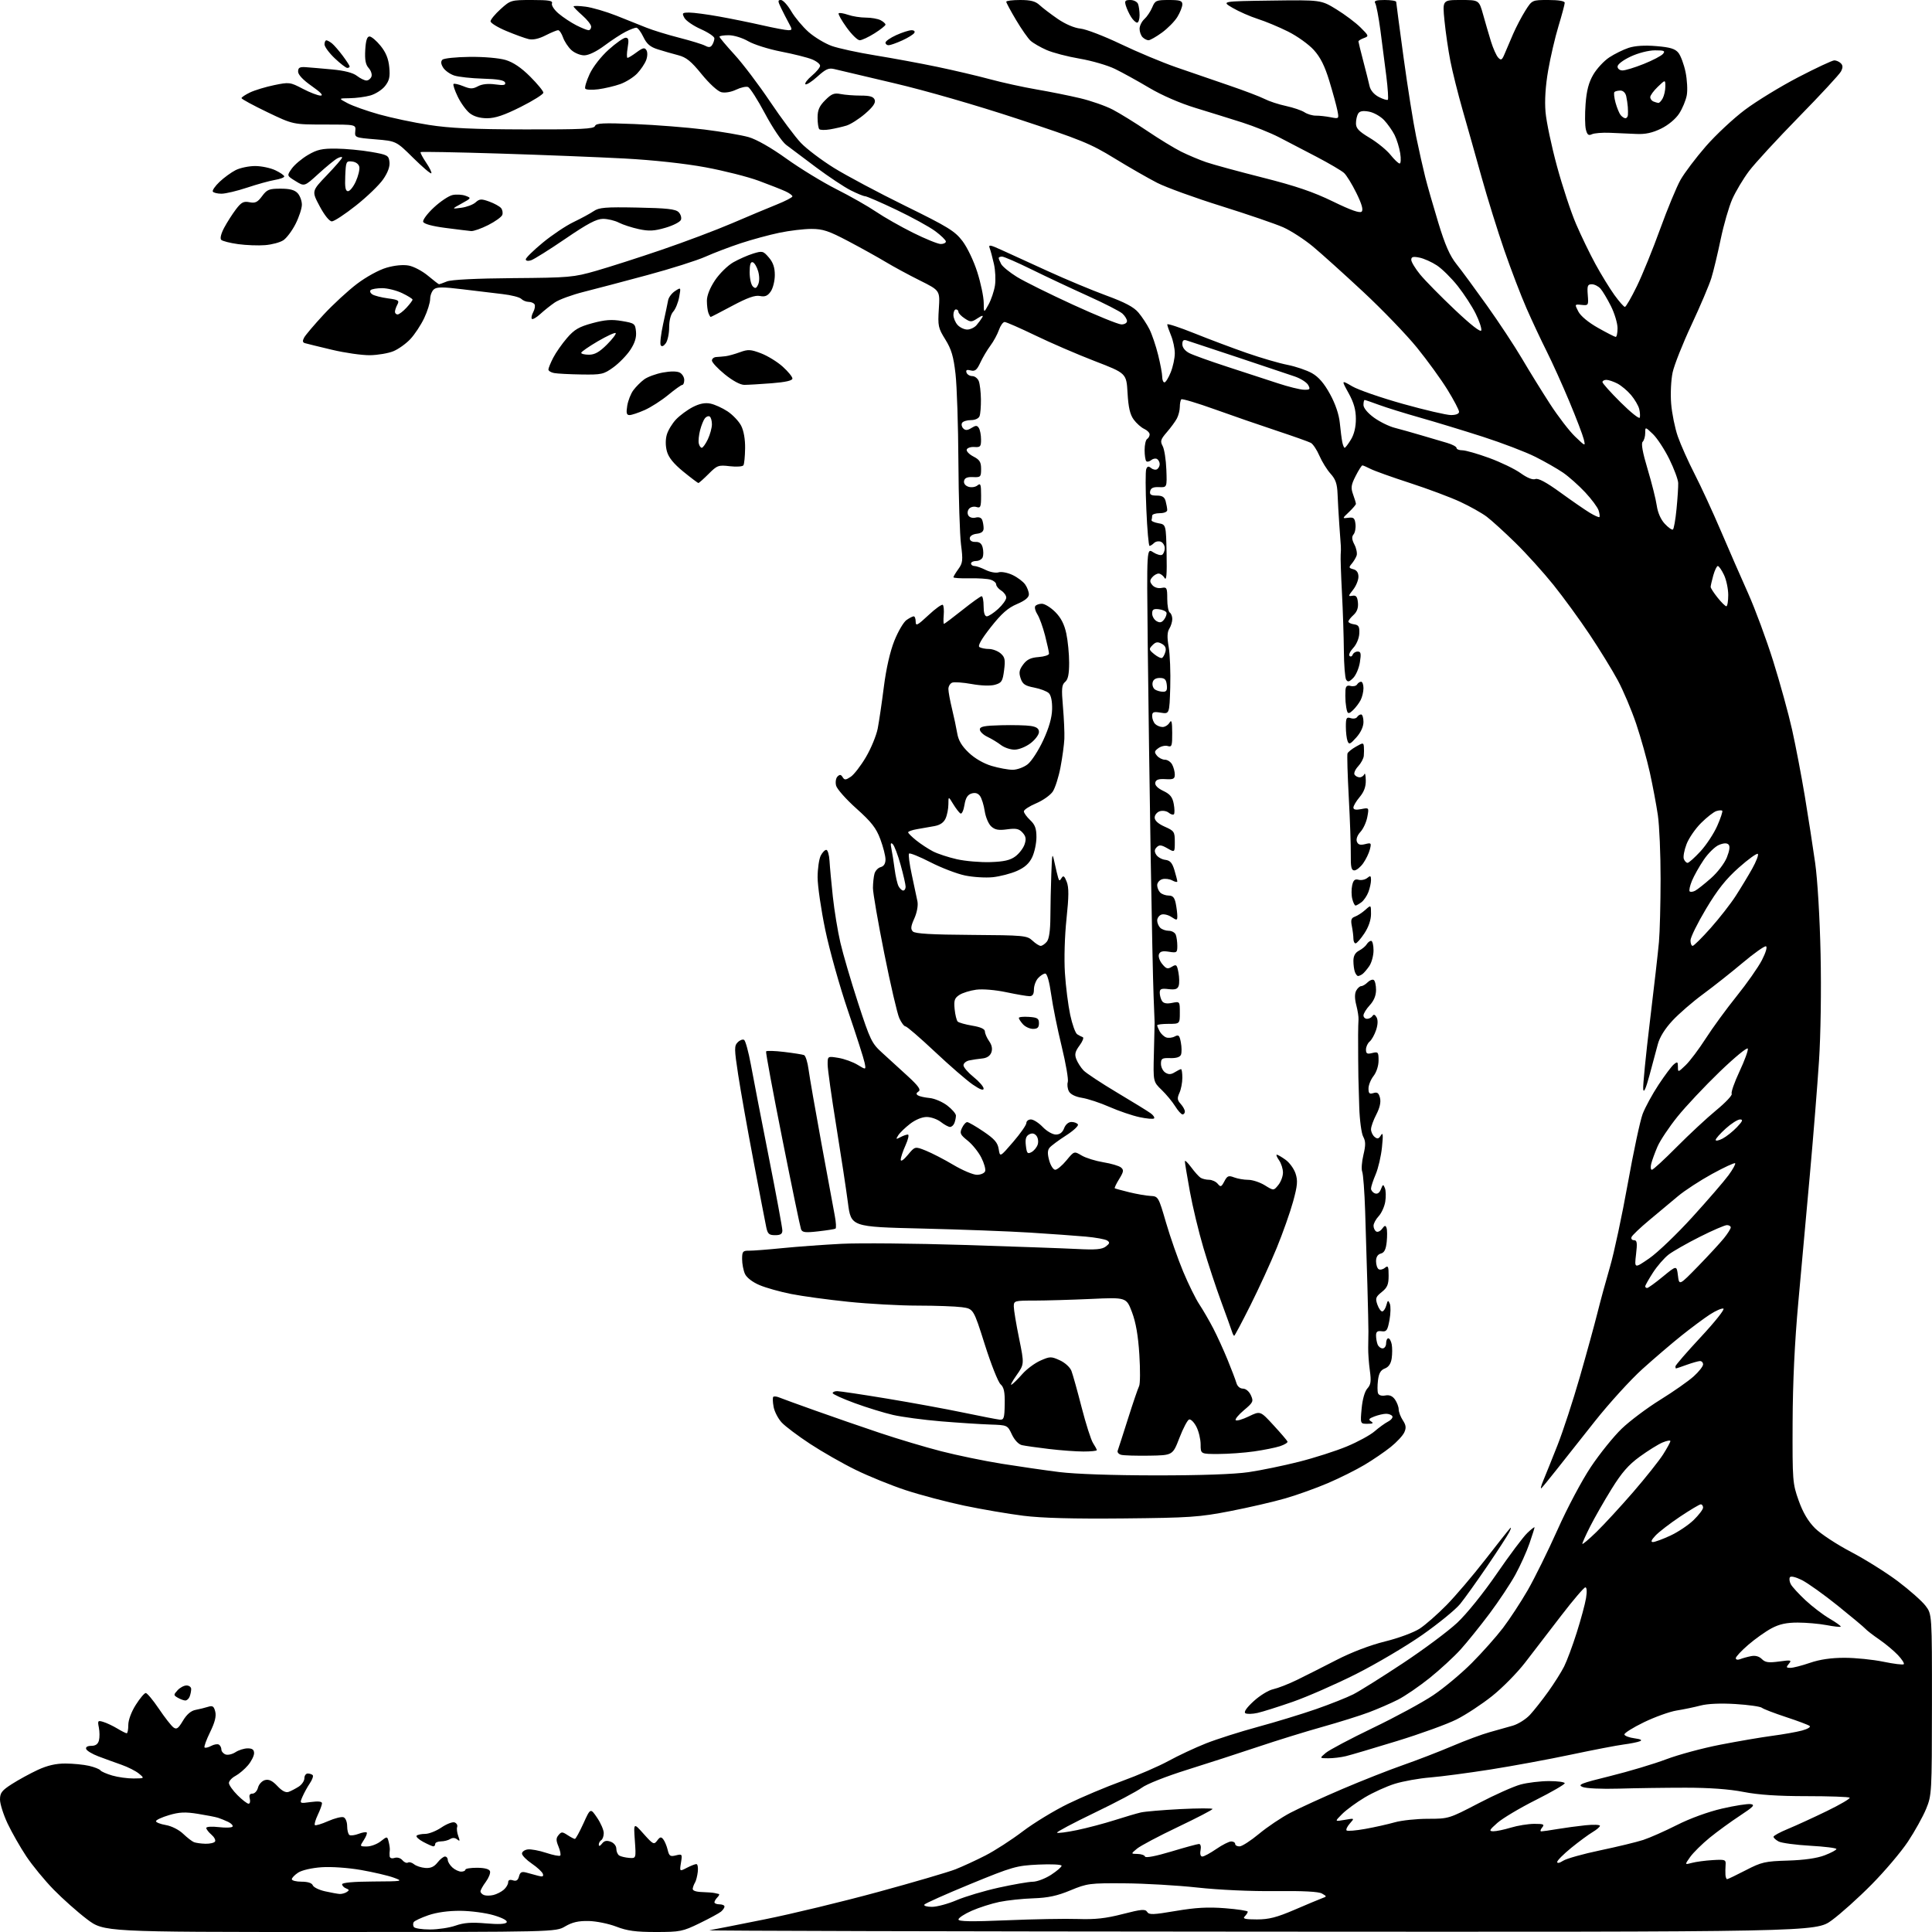 <?xml version="1.0" encoding="UTF-8" standalone="no"?>
<svg 
  version="1.1" 
  xmlns="http://www.w3.org/2000/svg" 
  xmlns:xlink="http://www.w3.org/1999/xlink" 
  xmlns:svg="http://www.w3.org/2000/svg"
  xmlns:rdf="http://www.w3.org/1999/02/22-rdf-syntax-ns#"
  xmlns:cc="http://creativecommons.org/ns#"
  xmlns:dc="http://purl.org/dc/elements/1.1/"
  viewBox="0 0 768 768"
  width="768"
  height="768"
>
<style>svg {background-color: white; }</style>"
<path stroke="none" fill="black" fill-rule="evenodd" d="M131.09,768.00C41.30,768.00 41.30,768.00 34.57,762.91C30.87,760.11 24.92,754.82 21.34,751.16C17.76,747.50 12.87,741.54 10.46,737.93C8.05,734.31 4.72,728.46 3.04,724.93C1.37,721.39 0.00,717.08 0.00,715.35C0.00,712.69 0.73,711.74 4.75,709.17C7.36,707.50 11.97,704.98 15.00,703.57C18.82,701.80 22.18,701.02 26.00,701.03C29.02,701.04 33.25,701.45 35.40,701.95C37.54,702.45 39.56,703.25 39.90,703.73C40.23,704.21 42.35,705.14 44.62,705.80C46.88,706.46 50.70,706.99 53.12,706.97C57.50,706.93 57.50,706.93 55.23,705.04C53.99,704.00 50.84,702.41 48.23,701.50C45.63,700.59 41.51,699.09 39.08,698.17C36.65,697.25 34.48,695.94 34.25,695.25C33.99,694.48 34.77,694.00 36.30,694.00C37.98,694.00 38.95,693.32 39.33,691.85C39.64,690.67 39.62,688.37 39.30,686.74C38.75,683.98 38.87,683.82 41.10,684.50C42.42,684.90 44.90,686.08 46.62,687.11C48.33,688.15 50.02,689.00 50.37,689.00C50.72,689.00 51.00,687.51 51.00,685.70C51.00,683.75 52.22,680.46 53.98,677.70C55.62,675.11 57.40,673.00 57.94,673.00C58.48,673.00 60.83,675.81 63.15,679.25C65.47,682.69 68.07,686.02 68.92,686.65C70.19,687.61 70.85,687.15 72.72,684.02C74.22,681.51 75.91,680.05 77.74,679.71C79.26,679.42 81.49,678.87 82.70,678.49C84.52,677.91 85.03,678.26 85.57,680.41C86.03,682.24 85.41,684.69 83.51,688.57C82.01,691.63 81.03,694.36 81.31,694.64C81.60,694.93 82.78,694.65 83.94,694.03C85.09,693.41 86.48,693.18 87.02,693.51C87.56,693.85 88.00,694.72 88.00,695.45C88.00,696.19 88.74,697.07 89.64,697.42C90.54,697.76 92.33,697.36 93.61,696.52C94.88,695.69 97.07,695.00 98.46,695.00C100.30,695.00 101.00,695.53 101.00,696.92C101.00,697.98 99.92,700.13 98.60,701.70C97.28,703.27 95.03,705.18 93.60,705.95C92.17,706.71 91.00,707.98 91.00,708.77C91.00,709.56 92.53,711.73 94.40,713.60C96.27,715.47 98.25,717.00 98.81,717.00C99.36,717.00 99.58,716.10 99.29,715.00C98.93,713.62 99.26,713.00 100.36,713.00C101.24,713.00 102.23,711.92 102.57,710.59C102.90,709.27 104.14,707.93 105.33,707.61C106.90,707.20 108.27,707.86 110.27,709.98C112.13,711.96 113.60,712.72 114.77,712.29C115.72,711.94 117.51,711.00 118.75,710.21C119.99,709.42 121.00,707.92 121.00,706.88C121.00,705.85 121.60,705.00 122.33,705.00C123.07,705.00 123.95,705.29 124.30,705.64C124.65,705.99 124.14,707.45 123.17,708.89C122.20,710.32 120.88,712.73 120.23,714.23C119.06,716.95 119.06,716.95 123.53,716.34C126.49,715.94 128.00,716.10 128.00,716.83C128.00,717.44 127.24,719.52 126.32,721.45C125.40,723.39 124.88,725.21 125.17,725.50C125.45,725.79 127.82,725.08 130.42,723.93C133.02,722.78 135.79,722.09 136.57,722.39C137.37,722.69 138.00,724.26 138.00,725.91C138.00,727.54 138.41,729.14 138.92,729.45C139.42,729.76 141.06,729.55 142.55,728.98C144.05,728.41 145.50,728.17 145.77,728.44C146.05,728.71 145.52,730.08 144.61,731.47C142.97,733.98 142.98,734.00 145.84,734.00C147.43,734.00 149.90,733.08 151.33,731.95C153.94,729.90 153.94,729.90 154.53,732.27C154.86,733.57 155.04,735.05 154.94,735.56C154.84,736.08 154.82,737.09 154.88,737.82C154.95,738.63 155.71,738.91 156.86,738.54C157.93,738.21 159.25,738.60 159.97,739.47C160.66,740.30 161.65,740.72 162.16,740.40C162.67,740.09 163.76,740.38 164.58,741.06C165.40,741.74 167.41,742.41 169.05,742.54C171.18,742.70 172.57,742.09 173.91,740.39C174.94,739.07 176.29,738.00 176.89,738.00C177.50,738.00 178.00,738.61 178.00,739.35C178.00,740.08 178.82,741.43 179.83,742.35C180.83,743.26 182.41,744.00 183.33,744.00C184.25,744.00 185.00,743.65 185.00,743.22C185.00,742.79 187.10,742.46 189.67,742.47C192.67,742.49 194.49,742.98 194.78,743.85C195.03,744.59 194.28,746.48 193.12,748.06C191.95,749.63 191.00,751.34 191.00,751.85C191.00,752.37 191.63,753.03 192.40,753.32C193.18,753.62 194.86,753.61 196.15,753.29C197.44,752.98 199.29,752.04 200.25,751.20C201.21,750.37 202.00,749.05 202.00,748.28C202.00,747.35 202.65,747.07 203.88,747.46C205.23,747.89 205.91,747.46 206.31,745.90C206.75,744.22 207.38,743.89 209.19,744.37C210.46,744.71 212.57,745.28 213.88,745.64C215.67,746.14 216.15,745.95 215.80,744.90C215.55,744.13 213.58,742.30 211.42,740.83C209.26,739.36 207.50,737.56 207.50,736.83C207.50,736.10 208.52,735.35 209.77,735.18C211.02,735.00 214.32,735.61 217.09,736.53C219.86,737.45 222.39,737.95 222.70,737.63C223.01,737.32 222.70,735.70 222.01,734.03C221.00,731.59 221.00,730.70 222.02,729.48C223.15,728.11 223.53,728.11 225.61,729.48C226.88,730.31 228.20,731.00 228.53,731.00C228.85,731.00 230.38,728.23 231.92,724.84C234.71,718.68 234.71,718.68 237.36,722.57C238.81,724.71 240.00,727.46 240.00,728.67C240.00,729.89 239.55,731.16 239.00,731.50C238.45,731.84 238.01,732.65 238.03,733.31C238.05,734.02 238.56,733.84 239.29,732.89C240.18,731.73 241.14,731.51 242.76,732.11C244.04,732.58 245.00,733.78 245.00,734.91C245.00,735.99 245.52,737.21 246.16,737.60C246.80,738.00 248.57,738.42 250.10,738.54C252.86,738.76 252.86,738.76 252.36,731.63C251.85,724.50 251.85,724.50 255.86,729.00C259.63,733.22 259.96,733.38 261.24,731.66C262.36,730.16 262.80,730.06 263.66,731.16C264.25,731.90 265.03,733.78 265.41,735.35C266.00,737.82 266.43,738.11 268.68,737.54C271.18,736.92 271.26,737.03 270.70,740.44C270.13,743.99 270.13,743.99 273.01,742.49C274.60,741.67 276.31,741.00 276.82,741.00C277.32,741.00 277.58,742.39 277.38,744.08C277.18,745.77 276.69,747.68 276.29,748.33C275.89,748.97 275.47,750.06 275.37,750.75C275.24,751.55 276.58,752.04 279.09,752.12C281.24,752.19 283.45,752.36 284.00,752.50C284.55,752.64 285.31,752.81 285.70,752.88C286.08,752.94 285.86,753.54 285.20,754.20C284.54,754.86 284.00,755.76 284.00,756.20C284.00,756.64 284.90,757.00 286.00,757.00C287.10,757.00 288.00,757.39 288.00,757.88C288.00,758.36 287.38,759.27 286.62,759.90C285.86,760.53 282.03,762.61 278.10,764.52C271.36,767.80 270.36,768.00 260.72,768.00C252.68,768.00 249.32,767.54 245.00,765.87C241.97,764.70 237.02,763.69 233.98,763.63C229.93,763.55 227.47,764.12 224.68,765.76C220.89,768.00 220.89,768.00 131.09,768.00zM500.64,767.86C379.01,767.79 280.62,767.54 282.00,767.31C283.38,767.08 293.27,765.13 304.00,762.97C314.73,760.82 335.01,755.92 349.08,752.08C363.15,748.25 376.97,744.19 379.81,743.08C382.64,741.96 388.01,739.49 391.73,737.58C395.45,735.68 402.10,731.38 406.50,728.04C410.90,724.69 419.00,719.76 424.50,717.07C430.00,714.39 439.68,710.31 446.00,708.01C452.32,705.72 460.65,702.11 464.50,700.00C468.35,697.89 475.05,694.75 479.39,693.03C483.73,691.31 493.05,688.35 500.09,686.44C507.14,684.53 517.51,681.36 523.15,679.40C528.78,677.44 535.44,674.79 537.95,673.52C540.45,672.25 549.30,666.70 557.61,661.20C565.92,655.70 575.66,648.45 579.25,645.09C583.05,641.53 589.62,633.38 594.97,625.60C600.02,618.25 605.47,610.97 607.08,609.43C608.68,607.89 610.00,606.86 610.00,607.16C610.00,607.45 609.10,610.32 607.99,613.53C606.89,616.74 604.37,622.32 602.40,625.93C600.42,629.55 595.77,636.55 592.06,641.50C588.34,646.45 583.18,652.85 580.58,655.73C577.98,658.60 572.47,663.68 568.33,667.01C564.18,670.34 558.49,674.24 555.68,675.66C552.87,677.09 547.68,679.34 544.15,680.67C540.62,682.00 532.28,684.61 525.61,686.48C518.95,688.34 507.43,691.91 500.00,694.41C492.57,696.91 479.92,701.00 471.89,703.52C463.60,706.11 455.81,709.19 453.89,710.64C452.02,712.04 443.57,716.53 435.09,720.60C426.61,724.68 419.91,728.24 420.19,728.52C420.47,728.81 424.03,728.34 428.10,727.50C432.17,726.65 438.88,724.88 443.00,723.57C447.12,722.25 451.85,720.86 453.50,720.48C455.15,720.10 462.24,719.50 469.25,719.14C476.26,718.79 482.00,718.77 482.00,719.10C482.00,719.43 475.81,722.64 468.24,726.25C460.67,729.85 453.36,733.73 451.99,734.86C449.50,736.93 449.50,736.93 452.17,736.97C453.63,736.99 454.99,737.46 455.17,738.02C455.38,738.64 459.48,737.85 465.51,736.04C471.00,734.38 476.00,733.02 476.61,733.01C477.26,733.00 477.52,734.04 477.24,735.50C476.95,737.03 477.23,738.00 477.95,738.00C478.61,738.00 481.10,736.65 483.50,735.00C485.90,733.35 488.57,732.00 489.43,732.00C490.29,732.00 491.00,732.45 491.00,733.00C491.00,733.55 491.79,733.99 492.75,733.97C493.71,733.96 497.19,731.71 500.48,728.98C503.76,726.25 509.39,722.47 512.98,720.59C516.56,718.72 525.86,714.46 533.64,711.14C541.42,707.82 552.26,703.55 557.74,701.64C563.21,699.73 572.01,696.34 577.29,694.09C582.57,691.84 589.28,689.35 592.20,688.56C595.11,687.76 599.25,686.60 601.38,685.97C603.52,685.34 606.58,683.41 608.19,681.67C609.80,679.92 613.06,675.80 615.42,672.50C617.79,669.20 620.63,664.70 621.74,662.50C622.85,660.30 625.12,654.23 626.77,649.00C628.43,643.77 630.10,637.59 630.48,635.25C630.90,632.68 630.79,631.00 630.20,631.00C629.67,631.00 625.34,636.06 620.59,642.25C615.84,648.44 609.38,656.84 606.23,660.93C603.08,665.01 597.18,671.00 593.11,674.23C589.05,677.47 582.70,681.64 579.00,683.50C575.29,685.37 564.67,689.22 555.38,692.07C546.10,694.92 536.92,697.64 535.00,698.10C533.08,698.57 529.92,698.95 528.00,698.94C524.50,698.93 524.50,698.93 527.00,696.81C528.38,695.65 536.80,691.18 545.72,686.89C554.65,682.61 565.45,676.75 569.72,673.88C574.00,671.01 580.90,665.25 585.05,661.08C589.21,656.91 594.79,650.63 597.46,647.13C600.13,643.62 604.55,636.87 607.29,632.13C610.02,627.38 615.36,616.56 619.15,608.08C622.99,599.46 628.85,588.42 632.43,583.08C635.96,577.81 641.47,570.98 644.67,567.91C647.88,564.83 654.77,559.66 660.00,556.42C665.23,553.18 671.19,549.00 673.25,547.14C675.31,545.29 677.00,543.14 677.00,542.38C677.00,541.62 676.44,541.02 675.75,541.04C675.06,541.07 672.70,541.74 670.50,542.53C668.30,543.32 666.39,543.98 666.25,543.98C666.11,543.99 666.00,543.62 666.00,543.16C666.00,542.70 670.56,537.44 676.13,531.46C681.70,525.48 685.73,520.41 685.08,520.19C684.43,519.98 682.01,521.03 679.70,522.54C677.39,524.04 672.35,527.79 668.50,530.86C664.65,533.93 657.64,539.93 652.92,544.18C648.20,548.43 639.65,557.83 633.92,565.06C628.19,572.29 621.32,580.97 618.65,584.35C615.98,587.73 613.35,590.95 612.80,591.50C612.26,592.05 612.57,590.70 613.50,588.50C614.42,586.30 616.96,580.00 619.13,574.50C621.30,569.00 625.28,556.85 627.97,547.50C630.66,538.15 633.81,526.67 634.98,522.00C636.14,517.33 638.41,509.00 640.02,503.50C641.63,498.00 644.79,483.17 647.06,470.54C649.32,457.91 651.99,445.43 652.98,442.81C653.98,440.19 656.81,434.99 659.27,431.25C661.73,427.52 664.47,423.85 665.37,423.11C666.80,421.92 667.00,422.04 667.00,424.06C667.00,426.34 667.04,426.33 670.06,423.44C671.75,421.83 675.34,417.05 678.05,412.83C680.75,408.61 686.29,401.03 690.35,395.98C694.41,390.94 698.93,384.49 700.39,381.66C701.93,378.68 702.60,376.37 702.00,376.17C701.43,375.98 697.25,378.93 692.73,382.74C688.20,386.55 681.12,392.15 677.00,395.18C672.88,398.21 667.39,402.96 664.82,405.73C661.81,408.97 659.73,412.32 659.00,415.13C658.37,417.53 656.88,423.10 655.68,427.50C654.23,432.82 653.40,434.65 653.20,432.96C653.04,431.56 654.24,419.41 655.87,405.96C657.50,392.51 659.12,378.32 659.46,374.42C659.81,370.53 660.10,359.28 660.11,349.42C660.12,339.57 659.63,328.12 659.02,324.00C658.41,319.88 656.98,312.27 655.84,307.10C654.70,301.94 652.26,293.23 650.42,287.75C648.57,282.28 645.27,274.47 643.08,270.41C640.89,266.35 635.87,258.18 631.92,252.26C627.97,246.34 621.49,237.45 617.52,232.50C613.54,227.55 606.74,220.02 602.40,215.77C598.05,211.51 592.92,206.85 591.00,205.40C589.08,203.95 584.35,201.29 580.50,199.50C576.65,197.70 567.65,194.34 560.50,192.01C553.35,189.69 546.28,187.16 544.80,186.39C543.31,185.63 541.86,185.00 541.57,185.00C541.28,185.00 540.07,186.89 538.89,189.21C537.08,192.77 536.92,193.89 537.87,196.53C538.49,198.24 539.00,199.93 539.00,200.28C539.00,200.63 537.76,202.09 536.25,203.53C533.50,206.14 533.50,206.14 536.00,205.82C538.09,205.55 538.55,205.96 538.82,208.31C539.00,209.86 538.66,211.71 538.06,212.43C537.27,213.37 537.37,214.48 538.41,216.49C539.20,218.01 539.58,219.98 539.27,220.87C538.95,221.77 538.07,223.23 537.31,224.12C536.10,225.54 536.18,225.81 537.96,226.28C539.32,226.63 540.00,227.64 540.00,229.27C540.00,230.62 539.04,232.95 537.87,234.44C535.88,236.97 535.86,237.13 537.62,236.82C539.07,236.57 539.57,237.19 539.80,239.55C540.00,241.63 539.44,243.19 538.05,244.46C536.92,245.48 536.00,246.66 536.00,247.09C536.00,247.51 537.01,248.00 538.25,248.18C540.11,248.44 540.47,249.08 540.34,251.84C540.25,253.75 539.22,256.20 537.92,257.58C536.68,258.91 536.02,260.33 536.47,260.75C536.91,261.16 537.47,260.94 537.72,260.25C537.97,259.56 538.86,259.00 539.71,259.00C540.97,259.00 541.13,259.79 540.58,263.25C540.21,265.59 539.02,268.40 537.92,269.50C536.35,271.08 535.76,271.22 535.11,270.17C534.66,269.44 534.25,264.27 534.21,258.67C534.16,253.08 533.82,242.65 533.44,235.50C533.06,228.35 532.84,221.60 532.94,220.50C533.04,219.40 533.07,217.82 533.00,217.00C532.94,216.18 532.66,212.35 532.39,208.50C532.12,204.65 531.81,199.17 531.70,196.32C531.55,192.34 530.91,190.50 528.93,188.32C527.52,186.77 525.53,183.56 524.50,181.19C523.48,178.82 521.93,176.50 521.07,176.04C520.21,175.58 514.10,173.41 507.50,171.22C500.90,169.04 489.80,165.20 482.84,162.70C475.88,160.20 469.92,158.42 469.59,158.74C469.27,159.07 469.00,160.41 469.00,161.73C469.00,163.05 468.48,165.11 467.85,166.32C467.22,167.52 465.42,169.98 463.84,171.80C461.36,174.66 461.14,175.39 462.17,177.30C462.83,178.51 463.49,182.71 463.64,186.64C463.91,193.78 463.91,193.78 460.74,193.64C458.45,193.54 457.47,193.99 457.21,195.25C456.93,196.60 457.52,197.00 459.81,197.00C462.03,197.00 462.92,197.56 463.37,199.25C463.70,200.49 463.98,202.06 463.99,202.75C463.99,203.48 462.74,204.00 461.00,204.00C459.35,204.00 458.00,204.45 458.00,205.00C458.00,205.55 457.89,206.33 457.75,206.74C457.61,207.15 458.85,207.71 460.50,208.00C463.50,208.52 463.50,208.52 463.74,220.01C463.91,228.32 463.69,231.02 462.94,229.75C462.37,228.79 461.30,228.00 460.57,228.00C459.84,228.00 458.68,228.67 458.00,229.50C457.00,230.70 457.02,231.32 458.07,232.58C458.83,233.50 460.34,233.98 461.69,233.72C463.84,233.31 464.00,233.60 464.00,238.08C464.00,240.72 464.45,243.16 465.00,243.50C465.55,243.84 466.00,245.00 466.00,246.07C466.00,247.15 465.47,248.88 464.82,249.92C463.97,251.28 463.90,253.33 464.57,257.16C465.08,260.10 465.36,267.30 465.19,273.18C464.87,283.85 464.87,283.85 461.44,283.30C458.52,282.82 458.00,283.03 458.00,284.67C458.00,285.73 458.54,287.14 459.20,287.80C459.86,288.46 461.19,289.00 462.15,289.00C463.11,289.00 464.36,288.21 464.92,287.25C465.70,285.91 465.95,286.88 465.97,291.32C466.00,296.47 465.80,297.07 464.20,296.56C463.21,296.25 461.54,296.62 460.49,297.39C458.86,298.57 458.78,299.03 459.91,300.39C460.64,301.28 462.07,302.00 463.09,302.00C464.10,302.00 465.40,302.87 465.96,303.93C466.53,305.00 467.00,306.78 467.00,307.90C467.00,309.63 466.43,309.91 463.29,309.72C460.56,309.56 459.49,309.93 459.24,311.11C459.03,312.15 460.16,313.32 462.41,314.39C465.14,315.69 466.07,316.83 466.58,319.57C466.94,321.51 466.97,323.36 466.64,323.69C466.32,324.02 465.38,323.73 464.57,323.06C463.76,322.39 462.17,322.13 461.05,322.48C459.92,322.84 459.00,323.97 459.00,325.00C459.00,326.20 460.40,327.47 463.00,328.62C466.76,330.28 467.00,330.64 467.00,334.65C467.00,338.91 467.00,338.91 464.04,337.21C461.65,335.84 460.84,335.76 459.82,336.78C458.88,337.72 458.83,338.51 459.62,339.78C460.22,340.72 461.83,341.64 463.21,341.80C465.14,342.04 465.98,342.98 466.86,345.92C467.49,348.02 468.00,350.03 468.00,350.40C468.00,350.77 467.08,350.58 465.96,349.98C464.84,349.38 463.04,349.17 461.96,349.51C460.88,349.85 460.00,350.91 460.00,351.87C460.00,352.82 460.54,354.14 461.20,354.80C461.86,355.46 463.38,356.00 464.57,356.00C466.21,356.00 466.90,356.77 467.38,359.13C467.72,360.84 468.00,363.10 468.00,364.15C468.00,365.91 467.83,365.94 465.64,364.50C464.34,363.65 462.54,363.24 461.64,363.58C460.74,363.93 460.00,364.98 460.00,365.91C460.00,366.84 460.54,368.14 461.20,368.80C461.86,369.46 463.39,370.00 464.59,370.00C465.80,370.00 467.06,370.71 467.39,371.58C467.73,372.45 468.00,374.45 468.00,376.02C468.00,378.70 467.80,378.84 464.65,378.33C462.18,377.93 461.14,378.20 460.70,379.34C460.37,380.20 460.95,381.94 461.99,383.20C463.58,385.14 464.17,385.32 465.83,384.30C467.61,383.22 467.86,383.44 468.45,386.60C468.81,388.52 468.86,390.88 468.55,391.84C468.12,393.19 467.18,393.50 464.50,393.19C461.60,392.85 461.00,393.10 461.02,394.64C461.02,395.66 461.43,397.13 461.91,397.90C462.52,398.85 463.78,399.09 465.90,398.67C469.00,398.05 469.00,398.05 469.00,402.52C469.00,407.00 469.00,407.00 464.50,407.00C462.02,407.00 460.00,407.25 460.00,407.57C460.00,407.88 460.44,408.95 460.97,409.95C461.51,410.95 462.66,412.04 463.54,412.38C464.42,412.72 465.96,412.55 466.97,412.02C468.52,411.19 468.88,411.53 469.41,414.39C469.76,416.23 469.78,418.40 469.47,419.23C469.09,420.21 467.63,420.68 465.20,420.61C461.93,420.51 461.50,420.78 461.50,422.89C461.50,424.21 462.29,425.78 463.25,426.38C464.54,427.20 465.51,427.16 466.98,426.24C468.08,425.56 469.20,425.00 469.49,425.00C469.77,425.00 470.00,426.55 470.00,428.45C470.00,430.35 469.48,433.05 468.84,434.45C467.89,436.54 467.98,437.32 469.34,438.82C470.25,439.83 471.00,441.18 471.00,441.83C471.00,442.47 470.59,443.00 470.08,443.00C469.58,443.00 468.26,441.54 467.15,439.75C466.04,437.96 463.62,435.04 461.77,433.25C458.40,430.00 458.40,430.00 458.69,418.75C458.84,412.56 458.97,407.05 458.98,406.50C458.98,405.95 458.80,401.23 458.57,396.00C458.35,390.77 457.82,365.80 457.41,340.50C457.00,315.20 456.47,277.25 456.24,256.17C455.83,217.84 455.83,217.84 458.37,219.51C459.77,220.42 461.38,220.88 461.96,220.53C462.53,220.17 463.00,218.99 463.00,217.91C463.00,216.82 462.29,215.67 461.43,215.34C460.57,215.01 459.36,215.24 458.73,215.87C458.11,216.49 457.31,217.00 456.96,217.00C456.60,217.00 456.03,210.48 455.69,202.50C455.34,194.53 455.32,187.32 455.65,186.48C456.09,185.32 456.56,185.22 457.57,186.06C458.31,186.67 459.38,186.88 459.96,186.53C460.53,186.17 461.00,185.26 461.00,184.50C461.00,183.74 460.53,182.83 459.96,182.47C459.38,182.12 458.33,182.31 457.61,182.91C456.90,183.50 456.02,183.69 455.66,183.32C455.30,182.96 455.00,180.97 455.00,178.89C455.00,176.82 455.45,174.84 456.00,174.50C456.55,174.16 457.00,173.34 457.00,172.68C457.00,172.02 456.02,171.03 454.83,170.49C453.63,169.94 451.76,168.28 450.67,166.79C449.21,164.81 448.55,161.98 448.22,156.24C447.77,148.39 447.77,148.39 435.13,143.52C428.18,140.84 417.55,136.25 411.51,133.32C405.46,130.40 399.99,128.00 399.35,128.00C398.72,128.00 397.70,129.42 397.09,131.16C396.49,132.90 394.96,135.71 393.69,137.41C392.42,139.11 390.62,142.15 389.69,144.16C388.33,147.10 387.58,147.70 385.86,147.25C384.33,146.85 383.86,147.09 384.20,148.10C384.46,148.87 385.49,149.50 386.49,149.50C387.49,149.51 388.65,150.41 389.08,151.50C389.51,152.60 389.89,155.83 389.93,158.67C389.97,161.51 389.73,164.55 389.39,165.42C389.04,166.35 387.61,167.00 385.95,167.00C384.39,167.00 382.82,167.49 382.45,168.09C382.08,168.69 382.29,169.69 382.91,170.31C383.76,171.16 384.58,171.12 386.16,170.13C387.91,169.04 388.41,169.04 389.12,170.16C389.59,170.90 389.98,172.93 389.98,174.69C390.00,177.52 389.70,177.86 387.36,177.69C385.91,177.58 384.53,178.04 384.30,178.69C384.06,179.35 385.25,180.60 386.94,181.47C389.44,182.76 390.00,183.67 390.00,186.42C390.00,189.58 389.80,189.79 386.79,189.65C384.51,189.54 383.47,189.99 383.23,191.16C383.02,192.17 383.72,193.09 384.99,193.50C386.16,193.87 387.74,193.63 388.55,192.96C389.79,191.93 390.00,192.52 390.00,196.94C390.00,201.55 389.79,202.07 388.14,201.54C387.12,201.22 385.79,201.54 385.20,202.26C384.57,203.02 384.47,204.14 384.95,204.93C385.43,205.70 386.68,206.06 387.83,205.75C389.09,205.42 390.09,205.78 390.44,206.69C390.75,207.50 391.00,209.00 391.00,210.02C391.00,211.29 390.15,211.97 388.25,212.18C386.61,212.37 385.50,213.11 385.50,214.00C385.50,214.92 386.38,215.47 387.77,215.42C389.36,215.36 390.22,216.04 390.63,217.67C390.95,218.95 390.96,220.67 390.64,221.50C390.32,222.32 389.15,223.00 388.03,223.00C386.91,223.00 386.00,223.45 386.00,224.00C386.00,224.55 386.61,225.00 387.35,225.00C388.09,225.00 390.11,225.71 391.84,226.57C393.57,227.43 395.88,227.86 396.97,227.51C398.06,227.16 400.55,227.64 402.51,228.57C404.47,229.50 406.73,231.20 407.53,232.35C408.34,233.50 409.00,235.27 409.00,236.28C409.00,237.51 407.45,238.77 404.25,240.13C400.65,241.66 398.13,243.89 393.85,249.32C390.09,254.10 388.59,256.75 389.35,257.23C389.98,257.64 391.69,257.98 393.14,257.98C394.59,257.99 396.68,258.79 397.78,259.75C399.47,261.23 399.68,262.26 399.14,266.43C398.57,270.84 398.18,271.45 395.50,272.21C393.70,272.71 390.00,272.59 386.26,271.91C382.83,271.29 379.34,271.04 378.51,271.36C377.68,271.68 377.00,272.82 377.00,273.89C377.00,274.96 377.64,278.46 378.42,281.67C379.20,284.88 380.14,289.30 380.51,291.49C380.98,294.32 382.32,296.57 385.09,299.20C387.48,301.48 391.02,303.52 394.18,304.46C397.03,305.31 400.80,306.00 402.55,306.00C404.31,306.00 406.97,305.02 408.52,303.81C410.05,302.60 412.84,298.30 414.71,294.25C417.02,289.26 418.15,285.27 418.23,281.90C418.30,278.77 417.81,276.40 416.92,275.54C416.14,274.79 413.51,273.78 411.08,273.32C407.45,272.62 406.48,271.95 405.71,269.63C404.96,267.37 405.16,266.26 406.73,264.15C408.21,262.16 409.74,261.42 412.85,261.19C415.13,261.02 417.00,260.41 417.00,259.84C417.00,259.26 416.29,256.02 415.43,252.64C414.56,249.26 413.19,245.47 412.38,244.22C411.58,242.97 411.19,241.51 411.52,240.97C411.85,240.44 413.04,240.00 414.16,240.00C415.28,240.00 417.67,241.47 419.47,243.27C421.74,245.54 423.08,248.14 423.87,251.82C424.49,254.72 425.00,259.95 425.00,263.43C425.00,268.01 424.56,270.12 423.40,271.08C422.05,272.21 421.91,273.73 422.54,280.96C422.95,285.66 423.20,291.40 423.10,293.72C422.99,296.04 422.31,301.10 421.57,304.97C420.84,308.83 419.46,313.18 418.51,314.63C417.56,316.08 414.58,318.19 411.89,319.33C409.20,320.47 407.00,321.90 407.00,322.52C407.00,323.14 408.13,324.71 409.50,326.00C411.44,327.82 412.00,329.35 412.00,332.77C412.00,335.21 411.24,338.79 410.32,340.73C409.14,343.23 407.35,344.84 404.25,346.21C401.83,347.28 397.51,348.40 394.65,348.70C391.79,348.99 386.82,348.69 383.62,348.02C380.42,347.36 374.23,344.99 369.88,342.76C365.53,340.53 361.69,338.97 361.36,339.31C361.03,339.64 361.52,343.42 362.45,347.71C363.39,351.99 364.40,356.77 364.70,358.31C365.02,359.97 364.51,362.76 363.46,365.10C362.05,368.22 361.93,369.33 362.88,370.28C363.76,371.16 370.33,371.54 386.12,371.64C407.03,371.78 408.26,371.90 410.39,373.89C411.62,375.05 413.11,376.00 413.69,376.00C414.28,376.00 415.37,375.25 416.13,374.34C417.03,373.25 417.51,369.93 417.54,364.59C417.56,360.14 417.73,352.45 417.91,347.50C418.23,338.89 418.28,338.70 419.22,343.00C419.75,345.48 420.40,348.16 420.65,348.97C421.05,350.25 421.23,350.25 422.00,349.01C422.69,347.89 423.14,348.22 424.04,350.53C424.92,352.79 424.90,356.30 423.95,365.26C423.23,372.03 422.96,381.15 423.32,386.76C423.66,392.12 424.61,399.61 425.42,403.41C426.23,407.21 427.48,410.69 428.20,411.14C428.91,411.60 429.92,412.11 430.42,412.29C430.93,412.47 430.35,413.97 429.12,415.62C427.37,418.00 427.10,419.13 427.86,421.06C428.38,422.40 429.66,424.40 430.71,425.50C431.76,426.60 437.77,430.57 444.06,434.32C450.35,438.07 456.37,441.77 457.43,442.56C458.49,443.34 459.08,444.25 458.75,444.59C458.41,444.92 455.81,444.70 452.95,444.08C450.10,443.47 444.75,441.65 441.06,440.03C437.37,438.40 432.45,436.78 430.14,436.41C427.51,435.99 425.54,435.02 424.91,433.83C424.35,432.78 424.15,431.11 424.47,430.11C424.78,429.11 423.69,422.75 422.04,415.98C420.38,409.21 418.50,399.92 417.86,395.33C417.14,390.20 416.24,387.00 415.50,387.00C414.85,387.00 413.57,387.82 412.65,388.83C411.74,389.83 411.00,391.86 411.00,393.33C411.00,395.21 410.48,396.00 409.25,396.00C408.29,396.00 404.12,395.29 400.00,394.42C395.65,393.50 390.64,393.08 388.06,393.42C385.63,393.75 382.60,394.68 381.35,395.51C379.44,396.76 379.14,397.68 379.48,401.15C379.71,403.43 380.26,405.65 380.70,406.09C381.14,406.52 383.75,407.26 386.50,407.72C389.85,408.28 391.51,409.04 391.52,410.03C391.53,410.84 392.28,412.57 393.19,413.87C394.30,415.45 394.59,416.94 394.07,418.37C393.56,419.76 392.28,420.60 390.39,420.77C388.80,420.93 386.49,421.27 385.25,421.54C384.01,421.82 383.00,422.68 383.00,423.47C383.00,424.26 384.80,426.35 387.00,428.12C389.20,429.89 391.00,431.96 391.00,432.72C391.00,433.64 389.57,433.11 386.65,431.11C384.26,429.46 377.49,423.59 371.61,418.06C365.73,412.53 360.48,408.00 359.94,408.00C359.41,408.00 358.30,406.54 357.49,404.75C356.68,402.96 353.98,391.38 351.51,379.00C349.03,366.62 347.01,354.93 347.01,353.00C347.02,351.07 347.29,348.53 347.61,347.34C347.92,346.16 349.04,344.96 350.09,344.69C351.34,344.36 352.00,343.30 352.00,341.63C352.00,340.23 351.07,336.60 349.94,333.58C348.29,329.16 346.42,326.76 340.43,321.40C336.33,317.73 332.69,313.63 332.36,312.29C332.02,310.94 332.27,309.33 332.91,308.69C333.81,307.79 334.29,307.85 334.96,308.93C335.70,310.14 336.17,310.12 338.16,308.80C339.45,307.96 342.17,304.43 344.22,300.96C346.26,297.50 348.37,292.37 348.91,289.58C349.45,286.79 350.55,279.32 351.35,272.99C352.27,265.74 353.82,258.97 355.52,254.71C357.01,250.99 359.18,247.29 360.34,246.48C361.50,245.66 362.79,245.00 363.22,245.00C363.65,245.00 364.00,245.96 364.00,247.14C364.00,248.98 364.70,248.62 369.07,244.54C371.85,241.93 374.43,240.09 374.79,240.45C375.15,240.81 375.31,242.66 375.14,244.55C374.98,246.45 375.03,248.00 375.24,248.00C375.46,248.00 378.75,245.52 382.55,242.50C386.34,239.47 389.80,237.00 390.22,237.00C390.65,237.00 391.00,238.80 391.00,241.00C391.00,243.58 391.45,245.00 392.28,245.00C392.98,245.00 395.00,243.68 396.78,242.06C398.55,240.44 400.00,238.42 400.00,237.56C400.00,236.71 399.10,235.45 398.00,234.77C396.90,234.08 396.00,232.98 396.00,232.33C396.00,231.67 395.02,230.82 393.82,230.44C392.62,230.06 388.79,229.81 385.32,229.89C381.84,229.96 379.00,229.78 379.00,229.47C379.00,229.17 379.88,227.70 380.96,226.21C382.71,223.80 382.83,222.73 382.02,216.50C381.53,212.65 381.06,197.80 380.98,183.50C380.90,169.20 380.39,153.53 379.84,148.68C379.04,141.68 378.21,138.86 375.79,134.96C372.94,130.39 372.77,129.55 373.20,122.77C373.67,115.48 373.67,115.48 365.66,111.49C361.26,109.30 355.15,105.99 352.08,104.14C349.01,102.29 342.33,98.58 337.24,95.89C329.44,91.78 327.11,91.00 322.55,91.00C319.57,91.00 313.84,91.68 309.82,92.52C305.79,93.36 298.90,95.23 294.50,96.68C290.10,98.13 283.77,100.54 280.44,102.03C277.10,103.53 266.75,106.81 257.44,109.32C248.12,111.84 236.70,114.85 232.05,116.02C227.41,117.19 222.23,119.08 220.55,120.23C218.87,121.38 216.27,123.45 214.76,124.84C213.25,126.22 211.75,127.09 211.43,126.76C211.10,126.44 211.35,125.22 211.97,124.06C212.59,122.91 212.82,121.52 212.49,120.98C212.15,120.44 211.10,120.00 210.14,120.00C209.18,120.00 207.86,119.46 207.20,118.80C206.54,118.14 203.19,117.29 199.75,116.90C196.31,116.51 189.11,115.65 183.74,114.98C176.02,114.03 173.66,114.03 172.49,115.01C171.67,115.69 171.00,117.43 170.99,118.87C170.98,120.32 169.91,123.75 168.60,126.50C167.29,129.25 164.82,132.98 163.12,134.79C161.42,136.61 158.40,138.77 156.41,139.60C154.42,140.43 150.21,141.15 147.06,141.20C143.91,141.24 137.10,140.27 131.92,139.03C126.74,137.80 121.92,136.62 121.21,136.41C120.28,136.14 120.19,135.51 120.89,134.21C121.42,133.21 124.91,129.10 128.64,125.07C132.37,121.05 138.33,115.55 141.89,112.85C145.59,110.05 150.62,107.29 153.63,106.42C156.89,105.47 160.27,105.15 162.50,105.57C164.48,105.94 167.92,107.76 170.14,109.62C172.37,111.48 174.34,113.00 174.53,113.00C174.72,113.00 176.14,112.49 177.68,111.87C179.44,111.17 189.32,110.68 204.00,110.56C226.31,110.39 227.98,110.24 237.00,107.65C242.22,106.15 253.93,102.40 263.00,99.30C272.07,96.21 284.68,91.46 291.00,88.75C297.32,86.03 305.31,82.69 308.75,81.31C312.19,79.93 315.00,78.47 315.00,78.06C315.00,77.66 313.76,76.75 312.25,76.06C310.74,75.36 305.96,73.48 301.64,71.88C297.32,70.28 287.76,67.86 280.40,66.50C272.23,64.99 259.69,63.63 248.25,63.01C237.94,62.46 215.57,61.57 198.54,61.04C181.52,60.51 167.41,60.25 167.20,60.46C166.99,60.67 167.98,62.54 169.38,64.62C170.79,66.69 171.72,68.61 171.45,68.89C171.17,69.16 167.92,66.39 164.22,62.73C157.50,56.08 157.50,56.08 149.23,55.39C141.08,54.72 140.97,54.68 141.23,52.10C141.50,49.50 141.50,49.50 129.00,49.50C116.50,49.50 116.50,49.50 106.25,44.58C100.61,41.87 96.00,39.37 96.00,39.01C96.00,38.66 97.54,37.64 99.41,36.74C101.29,35.85 105.60,34.54 108.99,33.84C114.96,32.61 115.32,32.65 120.34,35.28C123.20,36.78 126.39,38.00 127.44,38.00C128.69,38.00 127.49,36.71 123.92,34.21C120.49,31.81 118.50,29.71 118.50,28.46C118.50,26.90 119.12,26.54 121.50,26.70C123.15,26.81 127.88,27.22 132.00,27.60C136.92,28.06 140.32,28.93 141.88,30.15C143.20,31.17 144.90,32.00 145.67,32.00C146.43,32.00 147.33,31.31 147.65,30.46C147.98,29.62 147.49,28.09 146.57,27.07C145.33,25.71 144.97,23.80 145.19,19.86C145.41,16.10 145.91,14.50 146.89,14.50C147.65,14.50 149.63,16.17 151.28,18.21C153.40,20.83 154.42,23.33 154.74,26.71C155.11,30.54 154.77,32.04 153.05,34.22C151.87,35.71 149.24,37.39 147.20,37.96C145.17,38.53 141.47,39.01 139.00,39.04C134.50,39.09 134.50,39.09 138.20,41.04C140.24,42.12 145.86,44.11 150.70,45.47C155.54,46.83 164.45,48.72 170.50,49.66C178.82,50.96 188.14,51.40 208.74,51.44C231.24,51.49 236.07,51.26 236.52,50.10C236.96,48.94 239.72,48.80 252.28,49.31C260.65,49.66 273.12,50.64 280.00,51.49C286.88,52.35 294.80,53.71 297.61,54.51C300.74,55.41 306.56,58.72 312.61,63.07C318.05,66.97 327.00,72.44 332.50,75.22C338.00,77.99 345.09,82.02 348.25,84.17C351.41,86.32 358.03,90.08 362.97,92.54C367.90,94.99 372.85,97.00 373.97,97.00C375.09,97.00 376.00,96.55 376.00,96.01C376.00,95.46 374.09,93.60 371.75,91.87C369.41,90.14 362.43,86.31 356.24,83.36C350.04,80.41 344.48,78.00 343.88,78.00C343.28,78.00 340.70,76.94 338.15,75.65C335.59,74.36 329.45,70.28 324.50,66.59C319.55,62.91 314.15,58.85 312.50,57.58C310.82,56.30 307.13,50.83 304.13,45.20C301.18,39.66 298.13,34.88 297.36,34.59C296.59,34.29 294.45,34.77 292.59,35.66C290.60,36.61 288.18,37.01 286.71,36.64C285.29,36.29 281.92,33.19 278.92,29.50C274.71,24.31 272.80,22.77 269.57,21.94C267.33,21.36 263.70,20.32 261.50,19.62C258.45,18.66 257.08,17.48 255.74,14.68C254.78,12.66 253.52,11.00 252.94,11.00C252.37,11.00 250.46,11.73 248.70,12.62C246.94,13.51 243.16,15.98 240.29,18.12C237.09,20.50 233.99,22.00 232.23,22.00C230.66,22.00 228.35,21.04 227.09,19.87C225.83,18.70 224.36,16.45 223.81,14.87C223.25,13.29 222.38,12.00 221.86,12.00C221.34,12.00 219.09,12.94 216.84,14.08C214.18,15.44 211.85,15.94 210.13,15.54C208.69,15.20 204.69,13.75 201.25,12.31C197.81,10.87 195.00,9.14 195.00,8.47C195.00,7.79 196.80,5.61 199.00,3.62C202.94,0.06 203.15,-0.00 211.47,-0.00C218.21,-0.00 219.83,0.28 219.41,1.36C219.12,2.12 220.31,3.92 222.08,5.41C223.83,6.89 226.99,8.97 229.09,10.05C231.20,11.12 233.39,12.00 233.96,12.00C234.53,12.00 235.00,11.37 235.00,10.60C235.00,9.84 233.43,7.82 231.50,6.13C229.58,4.44 228.00,2.83 228.00,2.55C228.00,2.27 230.14,2.31 232.75,2.65C235.36,2.98 240.88,4.59 245.00,6.22C249.12,7.85 254.53,10.00 257.00,11.01C259.48,12.01 265.30,13.80 269.95,14.99C274.60,16.18 279.27,17.61 280.33,18.18C281.75,18.94 282.48,18.85 283.11,17.85C283.58,17.11 283.98,15.93 283.98,15.24C283.99,14.54 281.56,12.90 278.58,11.58C275.61,10.26 272.67,8.24 272.05,7.09C271.02,5.18 271.19,5.00 274.04,5.00C275.74,5.00 281.05,5.70 285.82,6.56C290.59,7.41 298.35,8.99 303.05,10.06C307.75,11.13 312.39,12.00 313.35,12.00C314.97,12.00 314.99,11.78 313.60,9.25C312.77,7.74 311.39,5.04 310.52,3.25C309.15,0.42 309.14,0.00 310.43,0.00C311.25,0.00 313.10,2.02 314.55,4.50C316.00,6.97 319.11,10.68 321.45,12.75C323.80,14.81 327.92,17.29 330.61,18.26C333.30,19.22 341.12,20.92 348.00,22.03C354.88,23.15 365.90,25.18 372.50,26.56C379.10,27.94 388.55,30.15 393.50,31.49C398.45,32.83 406.77,34.65 412.00,35.55C417.23,36.44 425.04,38.01 429.36,39.04C433.68,40.06 439.53,42.11 442.36,43.59C445.18,45.07 451.32,48.86 456.00,52.02C460.67,55.18 466.75,58.89 469.50,60.27C472.25,61.64 476.75,63.53 479.50,64.48C482.25,65.42 492.38,68.18 502.00,70.61C515.11,73.93 522.10,76.31 529.87,80.10C537.02,83.58 540.57,84.83 541.28,84.12C541.99,83.41 541.34,81.11 539.18,76.72C537.46,73.22 535.25,69.63 534.27,68.75C533.30,67.86 528.45,65.01 523.50,62.41C518.55,59.81 511.73,56.26 508.35,54.52C504.97,52.79 498.44,50.17 493.85,48.70C489.26,47.24 480.91,44.64 475.31,42.93C469.09,41.04 461.87,37.90 456.81,34.90C452.24,32.18 446.12,28.81 443.20,27.39C440.29,25.97 433.99,24.14 429.20,23.32C424.42,22.51 418.49,20.96 416.04,19.88C413.58,18.80 410.72,17.15 409.68,16.21C408.64,15.27 406.04,11.55 403.90,7.94C401.75,4.34 400.00,1.07 400.00,0.69C400.00,0.31 402.49,0.00 405.54,0.00C409.73,0.00 411.62,0.50 413.26,2.03C414.46,3.15 417.71,5.62 420.47,7.52C423.52,9.61 427.08,11.13 429.50,11.37C431.70,11.59 438.90,14.35 445.50,17.51C452.10,20.67 462.00,24.81 467.50,26.72C473.00,28.63 482.45,31.87 488.50,33.94C494.55,36.00 500.94,38.43 502.70,39.34C504.46,40.25 508.28,41.51 511.19,42.13C514.10,42.76 517.42,43.88 518.57,44.64C519.72,45.39 521.75,45.99 523.08,45.97C524.41,45.95 527.03,46.24 528.90,46.60C532.30,47.27 532.30,47.27 531.63,43.89C531.26,42.02 529.82,36.77 528.43,32.20C526.62,26.24 524.88,22.76 522.26,19.87C520.26,17.65 515.66,14.36 512.06,12.56C508.45,10.75 503.02,8.49 500.00,7.53C496.98,6.56 492.48,4.59 490.00,3.14C485.50,0.50 485.50,0.50 505.31,0.23C525.13,-0.04 525.13,-0.04 531.27,3.73C534.64,5.80 538.95,9.04 540.84,10.93C544.17,14.24 544.22,14.38 542.14,15.14C540.96,15.58 540.00,16.17 540.00,16.46C540.00,16.74 540.86,20.25 541.91,24.24C542.96,28.23 544.09,32.73 544.42,34.23C544.80,35.92 546.21,37.57 548.11,38.56C549.80,39.43 551.41,39.92 551.69,39.65C551.96,39.37 551.69,35.18 551.09,30.32C550.49,25.47 549.43,17.23 548.73,12.00C548.03,6.78 547.10,1.94 546.67,1.25C546.08,0.32 547.04,0.00 550.44,0.00C552.95,0.00 555.01,0.34 555.01,0.75C555.02,1.16 556.35,11.17 557.96,23.00C559.58,34.83 561.82,48.93 562.95,54.34C564.07,59.75 565.69,66.95 566.54,70.34C567.39,73.73 569.73,81.90 571.74,88.50C574.44,97.39 576.32,101.67 578.98,105.00C580.96,107.47 586.42,114.90 591.12,121.50C595.83,128.10 602.06,137.55 604.98,142.50C607.89,147.45 612.91,155.57 616.13,160.54C619.35,165.52 623.85,171.37 626.12,173.54C630.26,177.50 630.26,177.50 629.57,174.59C629.19,173.00 626.62,166.26 623.85,159.63C621.08,153.00 617.01,144.00 614.82,139.64C612.62,135.27 609.03,127.60 606.83,122.60C604.63,117.59 600.65,107.20 597.99,99.50C595.33,91.80 591.27,78.75 588.97,70.50C586.67,62.25 583.28,50.23 581.43,43.79C579.59,37.36 577.39,28.58 576.55,24.29C575.71,20.01 574.66,12.79 574.21,8.25C573.39,0.00 573.39,0.00 580.67,0.00C587.94,0.00 587.94,0.00 589.55,5.75C590.43,8.91 591.84,13.75 592.69,16.50C593.54,19.25 594.83,22.14 595.57,22.91C596.70,24.11 597.08,23.89 598.11,21.41C598.77,19.81 600.29,16.25 601.49,13.50C602.69,10.74 604.87,6.58 606.34,4.25C609.03,-0.00 609.03,-0.00 615.51,-0.00C619.58,-0.00 622.00,0.41 622.00,1.11C622.00,1.71 620.89,5.88 619.53,10.36C618.17,14.83 616.32,22.77 615.42,28.00C614.35,34.16 613.98,39.96 614.37,44.50C614.69,48.35 616.73,58.02 618.90,66.00C621.06,73.97 624.48,84.33 626.49,89.00C628.49,93.67 631.98,100.88 634.23,105.00C636.48,109.12 639.86,114.64 641.74,117.25C643.63,119.86 645.51,122.00 645.92,122.00C646.33,122.00 648.48,118.29 650.69,113.75C652.90,109.21 657.07,98.97 659.95,91.00C662.84,83.03 666.48,74.24 668.04,71.48C669.61,68.72 674.12,62.74 678.06,58.21C682.01,53.67 689.02,47.12 693.63,43.66C698.25,40.19 707.81,34.35 714.87,30.68C721.94,27.01 728.37,24.00 729.16,24.00C729.95,24.00 731.12,24.52 731.75,25.15C732.60,26.00 732.61,26.87 731.82,28.40C731.22,29.56 723.68,37.70 715.06,46.50C706.45,55.30 697.53,64.99 695.24,68.04C692.95,71.09 689.97,76.09 688.61,79.14C687.26,82.20 685.19,89.38 684.00,95.10C682.81,100.82 681.15,107.75 680.30,110.50C679.46,113.25 675.90,121.62 672.41,129.09C668.91,136.57 665.53,145.10 664.89,148.06C664.26,151.03 663.99,156.56 664.31,160.46C664.62,164.33 665.81,170.20 666.96,173.50C668.11,176.80 671.13,183.55 673.67,188.50C676.21,193.45 680.88,203.57 684.05,211.00C687.22,218.43 692.10,229.59 694.89,235.82C697.68,242.05 702.18,254.20 704.88,262.82C707.58,271.44 710.96,283.69 712.38,290.04C713.80,296.39 716.08,308.31 717.45,316.54C718.81,324.77 720.66,336.68 721.55,343.00C722.50,349.69 723.40,364.85 723.71,379.25C724.02,393.62 723.76,411.44 723.08,421.75C722.44,431.51 720.83,451.65 719.49,466.50C718.15,481.35 716.07,504.30 714.87,517.50C713.41,533.54 712.65,549.46 712.59,565.50C712.50,588.68 712.59,589.74 715.00,596.50C716.71,601.29 718.76,604.76 721.50,607.50C723.70,609.71 730.14,613.94 735.81,616.91C741.48,619.89 749.89,625.16 754.49,628.63C759.09,632.10 764.01,636.46 765.43,638.32C768.00,641.69 768.00,641.69 767.98,677.59C767.95,712.70 767.90,713.62 765.66,719.07C764.40,722.13 761.15,727.98 758.44,732.07C755.72,736.16 749.23,743.83 744.00,749.11C738.78,754.40 731.64,760.81 728.14,763.36C721.78,768.00 721.78,768.00 500.64,767.86zM170.93,767.00C174.13,767.00 178.72,766.30 181.12,765.45C184.40,764.30 187.42,764.08 193.12,764.57C198.18,765.01 200.96,764.87 201.40,764.16C201.82,763.49 199.87,762.42 196.29,761.35C193.10,760.40 187.12,759.61 183.00,759.58C178.23,759.55 173.59,760.19 170.26,761.34C167.38,762.34 164.77,763.57 164.45,764.08C164.14,764.58 164.16,765.45 164.50,766.00C164.84,766.55 167.73,767.00 170.93,767.00zM400.25,763.34C410.84,762.89 423.55,762.66 428.50,762.83C435.37,763.06 439.58,762.60 446.31,760.86C453.79,758.94 455.26,758.81 456.01,760.01C456.76,761.22 458.38,761.17 467.40,759.63C475.30,758.29 480.17,758.02 486.96,758.55C491.93,758.94 496.00,759.56 496.00,759.93C496.00,760.30 495.46,761.14 494.80,761.80C493.87,762.73 494.94,763.00 499.63,763.00C504.40,763.00 507.52,762.20 514.58,759.17C519.48,757.06 524.40,755.00 525.50,754.60C527.50,753.87 527.50,753.87 525.50,752.71C524.17,751.94 517.98,751.62 507.00,751.74C497.29,751.85 484.54,751.27 476.00,750.33C468.02,749.46 454.98,748.70 447.00,748.65C433.17,748.55 432.18,748.68 425.50,751.45C420.20,753.65 416.61,754.41 410.74,754.61C406.47,754.75 400.39,755.40 397.24,756.05C394.08,756.71 389.14,758.29 386.25,759.57C383.36,760.84 381.00,762.40 381.00,763.02C381.00,763.85 386.12,763.93 400.25,763.34zM370.47,758.00C372.45,758.00 376.86,756.81 380.28,755.35C383.70,753.89 391.23,751.65 397.00,750.37C402.77,749.10 408.87,748.04 410.55,748.02C412.23,748.01 415.49,746.77 417.80,745.28C420.11,743.78 422.00,742.15 422.00,741.66C422.00,741.16 417.86,740.96 412.75,741.20C404.01,741.62 402.52,742.05 385.73,748.94C375.96,752.96 367.72,756.64 367.43,757.12C367.13,757.60 368.50,758.00 370.47,758.00zM135.00,752.88C135.82,752.93 137.10,752.59 137.83,752.12C138.91,751.44 138.86,751.16 137.58,750.67C136.71,750.34 136.00,749.60 136.00,749.03C136.00,748.38 140.55,747.97 148.25,747.93C160.21,747.86 160.40,747.82 156.50,746.39C154.30,745.58 148.45,744.22 143.50,743.35C138.33,742.45 131.64,741.99 127.78,742.26C123.94,742.53 119.98,743.44 118.53,744.39C117.14,745.30 116.00,746.49 116.00,747.02C116.00,747.56 117.75,748.00 119.89,748.00C122.35,748.00 123.99,748.53 124.33,749.43C124.64,750.22 126.82,751.29 129.19,751.82C131.56,752.35 134.18,752.83 135.00,752.88zM686.55,747.00C686.86,747.00 690.19,745.40 693.96,743.45C700.26,740.19 701.63,739.88 710.72,739.61C717.18,739.41 722.25,738.69 725.31,737.52C727.89,736.53 730.00,735.41 730.00,735.01C730.00,734.62 725.29,734.03 719.54,733.71C713.79,733.38 708.17,732.62 707.04,732.02C705.92,731.42 705.00,730.58 705.00,730.15C705.00,729.72 707.59,728.31 710.75,727.01C713.91,725.71 720.86,722.52 726.19,719.93C731.52,717.34 735.61,714.94 735.27,714.61C734.94,714.27 727.24,714.00 718.16,714.00C706.76,714.00 699.00,713.48 693.08,712.32C687.43,711.21 679.54,710.64 670.00,710.64C662.02,710.64 650.10,710.81 643.50,711.01C636.68,711.21 630.45,710.93 629.07,710.34C626.97,709.46 628.46,708.87 640.07,706.01C647.46,704.18 657.47,701.19 662.32,699.35C667.18,697.51 676.85,694.90 683.82,693.55C690.80,692.19 700.09,690.60 704.47,690.02C708.85,689.44 714.20,688.49 716.35,687.91C718.50,687.33 719.86,686.52 719.38,686.11C718.89,685.69 714.67,684.10 710.00,682.57C705.33,681.03 700.99,679.37 700.38,678.87C699.76,678.37 695.03,677.70 689.88,677.38C684.01,677.02 678.82,677.24 676.00,677.98C673.52,678.63 669.23,679.52 666.47,679.96C663.70,680.41 657.85,682.51 653.47,684.63C649.08,686.76 645.60,688.95 645.72,689.50C645.84,690.05 647.64,690.73 649.72,691.00C652.24,691.34 652.96,691.73 651.88,692.17C650.99,692.54 648.06,693.12 645.38,693.47C642.70,693.82 633.30,695.63 624.50,697.49C615.70,699.36 601.30,702.01 592.50,703.40C583.70,704.78 572.90,706.21 568.50,706.57C564.11,706.92 557.81,708.05 554.50,709.07C551.20,710.09 545.80,712.54 542.50,714.52C539.20,716.49 535.15,719.46 533.50,721.12C530.50,724.13 530.50,724.13 534.50,723.43C538.50,722.72 538.50,722.72 536.59,724.86C535.54,726.05 534.96,727.29 535.29,727.63C535.63,727.97 538.97,727.69 542.71,727.02C546.44,726.35 551.72,725.17 554.43,724.40C557.14,723.63 563.09,723.00 567.64,723.00C575.83,723.00 576.03,722.94 587.71,716.85C594.19,713.46 601.75,710.09 604.50,709.36C607.25,708.62 612.31,708.02 615.75,708.01C619.19,708.01 622.00,708.39 622.00,708.87C622.00,709.34 616.81,712.35 610.47,715.54C604.13,718.72 597.27,722.82 595.22,724.63C592.01,727.47 591.79,727.92 593.59,727.96C594.74,727.98 597.89,727.33 600.59,726.51C603.29,725.69 607.47,725.02 609.87,725.01C613.65,725.00 614.07,725.21 613.00,726.50C612.32,727.33 612.18,728.00 612.69,728.00C613.21,728.00 616.08,727.59 619.07,727.08C622.05,726.58 627.09,725.90 630.25,725.57C633.41,725.25 636.00,725.34 636.00,725.78C636.00,726.21 634.69,727.34 633.08,728.29C631.48,729.24 627.65,732.06 624.58,734.56C621.51,737.06 619.00,739.59 619.00,740.17C619.00,740.78 620.01,740.57 621.36,739.68C622.67,738.83 629.30,736.96 636.11,735.54C642.93,734.11 650.62,732.25 653.22,731.40C655.82,730.55 661.85,727.88 666.62,725.47C671.76,722.86 679.05,720.21 684.50,718.95C689.56,717.78 694.71,716.97 695.93,717.16C697.77,717.44 697.03,718.23 691.66,721.76C688.09,724.10 682.69,728.03 679.65,730.50C676.62,732.98 673.13,736.42 671.89,738.15C669.65,741.31 669.65,741.31 672.57,740.52C674.18,740.09 677.89,739.59 680.81,739.42C685.76,739.12 686.12,739.25 685.95,741.30C685.86,742.51 685.83,744.29 685.89,745.25C685.95,746.21 686.25,747.00 686.55,747.00zM172.25,733.96C171.84,733.94 170.02,733.13 168.21,732.16C166.40,731.20 165.24,730.09 165.63,729.70C166.02,729.32 167.55,729.00 169.03,729.00C170.51,729.00 173.42,727.85 175.49,726.44C177.56,725.04 179.91,724.14 180.71,724.44C181.51,724.75 181.97,725.56 181.73,726.25C181.48,726.94 181.69,728.58 182.18,729.90C182.89,731.83 182.81,732.08 181.75,731.21C180.91,730.51 179.90,730.45 178.97,731.04C178.16,731.55 176.49,731.98 175.25,731.98C174.01,731.99 173.00,732.45 173.00,733.00C173.00,733.55 172.66,733.98 172.25,733.96zM81.69,732.92C83.45,732.96 85.15,732.56 85.48,732.03C85.81,731.49 85.17,730.27 84.04,729.30C82.92,728.34 82.00,727.14 82.00,726.64C82.00,726.13 84.20,725.98 86.97,726.31C89.71,726.63 92.17,726.54 92.44,726.10C92.71,725.66 91.93,724.82 90.72,724.24C89.50,723.66 87.69,722.92 86.70,722.60C85.70,722.28 82.06,721.57 78.61,721.02C73.61,720.22 71.26,720.33 67.16,721.55C64.32,722.39 62.00,723.47 62.00,723.95C62.00,724.43 63.77,725.12 65.93,725.49C68.18,725.87 71.11,727.35 72.78,728.94C74.39,730.48 76.33,731.98 77.10,732.29C77.87,732.59 79.94,732.88 81.69,732.92zM499.87,680.92C497.85,681.37 495.69,681.42 495.06,681.04C494.33,680.58 495.49,678.88 498.32,676.28C500.74,674.05 504.24,671.89 506.11,671.49C507.97,671.08 512.20,669.44 515.50,667.83C518.80,666.22 525.88,662.65 531.23,659.89C537.26,656.79 544.61,653.98 550.59,652.50C555.99,651.17 562.04,648.92 564.36,647.40C566.64,645.91 571.42,641.71 575.00,638.07C578.58,634.43 585.51,626.29 590.41,619.98C595.31,613.67 599.76,608.05 600.29,607.50C600.81,606.95 600.68,607.62 599.99,609.00C599.29,610.38 595.36,616.45 591.24,622.50C587.12,628.55 582.27,635.34 580.45,637.58C578.63,639.83 571.82,645.39 565.32,649.94C558.82,654.48 546.92,661.50 538.89,665.54C530.85,669.57 519.61,674.50 513.90,676.49C508.20,678.47 501.89,680.47 499.87,680.92zM73.64,675.97C73.01,675.95 71.68,675.46 70.68,674.88C68.95,673.87 68.94,673.72 70.58,671.91C71.53,670.86 73.14,670.00 74.15,670.00C75.17,670.00 76.00,670.64 76.00,671.42C76.00,672.20 75.73,673.55 75.39,674.42C75.06,675.29 74.27,675.99 73.64,675.97zM711.72,663.00C712.80,663.00 716.30,662.10 719.50,661.00C723.39,659.66 727.92,659.00 733.20,659.00C737.54,659.00 744.49,659.70 748.65,660.56C752.81,661.42 756.47,661.87 756.78,661.55C757.10,661.24 756.04,659.59 754.43,657.89C752.82,656.19 749.48,653.41 747.00,651.70C744.52,650.00 742.05,648.09 741.50,647.45C740.95,646.82 736.00,642.68 730.50,638.26C725.00,633.84 718.61,629.28 716.30,628.12C713.81,626.87 711.86,626.41 711.51,626.99C711.18,627.52 711.34,628.77 711.88,629.77C712.41,630.77 715.03,633.62 717.69,636.11C720.35,638.60 724.68,641.90 727.31,643.44C729.94,644.98 731.92,646.42 731.71,646.63C731.50,646.84 728.94,646.56 726.03,646.00C723.11,645.45 717.97,645.00 714.60,645.00C710.12,645.00 707.31,645.62 704.18,647.29C701.83,648.55 697.67,651.50 694.95,653.85C692.23,656.19 690.00,658.58 690.00,659.16C690.00,659.76 690.76,659.92 691.75,659.54C692.71,659.16 694.66,658.62 696.09,658.34C697.75,658.00 699.28,658.42 700.36,659.50C701.72,660.86 703.04,661.04 707.25,660.47C711.98,659.82 712.33,659.90 711.10,661.38C709.94,662.78 710.02,663.00 711.72,663.00zM634.62,608.97C637.70,605.96 644.29,598.81 649.25,593.08C654.20,587.35 659.55,580.62 661.13,578.13C662.71,575.64 664.00,573.27 664.00,572.85C664.00,572.44 662.60,572.69 660.88,573.41C659.17,574.13 655.10,576.66 651.83,579.04C647.32,582.32 644.61,585.44 640.56,592.00C637.62,596.75 633.82,603.40 632.11,606.79C630.40,610.17 629.00,613.28 629.00,613.69C629.00,614.10 631.53,611.97 634.62,608.97zM657.08,612.99C657.86,612.98 660.98,611.83 664.00,610.43C667.02,609.03 671.19,606.24 673.25,604.24C675.31,602.23 677.00,600.01 677.00,599.30C677.00,598.58 676.59,598.00 676.08,598.00C675.58,598.00 671.87,600.21 667.83,602.91C663.80,605.61 659.41,608.99 658.08,610.41C656.42,612.18 656.10,613.00 657.08,612.99zM446.50,603.60C426.54,603.79 414.15,603.46 406.76,602.53C400.85,601.79 390.30,599.98 383.30,598.52C376.31,597.05 365.84,594.28 360.04,592.37C354.24,590.46 345.27,586.81 340.11,584.28C334.94,581.75 326.80,577.10 322.01,573.95C317.21,570.80 312.14,566.99 310.73,565.46C309.32,563.94 307.87,561.15 307.52,559.25C307.16,557.35 307.11,555.56 307.39,555.27C307.68,554.99 308.72,555.09 309.71,555.50C310.69,555.91 317.12,558.25 324.00,560.70C330.88,563.16 342.42,567.15 349.67,569.58C356.91,572.01 367.93,575.30 374.17,576.90C380.40,578.50 391.12,580.72 398.00,581.83C404.88,582.93 415.23,584.43 421.00,585.16C427.43,585.96 442.36,586.48 459.50,586.49C477.32,586.50 490.71,586.03 496.34,585.20C501.20,584.49 510.20,582.63 516.34,581.08C522.49,579.53 531.06,576.78 535.39,574.98C539.73,573.18 544.67,570.48 546.39,569.00C548.10,567.51 550.53,565.75 551.78,565.10C553.03,564.44 553.79,563.47 553.47,562.95C553.15,562.43 552.04,562.00 551.01,562.00C549.97,562.00 547.88,562.48 546.35,563.06C544.12,563.90 543.86,564.30 545.03,565.04C546.13,565.74 545.78,565.97 543.61,565.98C540.72,566.00 540.72,566.00 541.27,559.93C541.61,556.24 542.50,553.10 543.54,551.95C544.94,550.41 545.12,549.07 544.53,544.78C544.13,541.87 543.84,537.81 543.88,535.75C543.92,533.69 543.97,530.76 543.97,529.25C543.98,527.74 543.80,519.52 543.56,511.00C543.32,502.48 542.92,489.20 542.67,481.50C542.42,473.80 541.89,466.72 541.50,465.76C541.11,464.81 541.33,461.81 541.98,459.09C542.91,455.20 542.89,453.68 541.89,451.83C541.19,450.55 540.48,445.23 540.32,440.00C540.15,434.77 540.00,429.49 539.98,428.25C539.96,427.01 539.92,423.75 539.90,421.00C539.88,418.25 539.86,413.98 539.87,411.50C539.88,409.02 539.95,406.21 540.03,405.25C540.11,404.29 539.71,401.73 539.15,399.57C538.48,397.00 538.47,395.00 539.10,393.82C539.63,392.82 540.54,392.00 541.11,392.00C541.68,392.00 542.82,391.32 543.65,390.49C544.48,389.66 545.57,389.24 546.08,389.55C546.59,389.86 547.00,391.64 547.00,393.51C547.00,395.74 546.14,397.82 544.50,399.59C543.12,401.08 542.00,402.90 542.00,403.65C542.00,404.39 542.65,405.00 543.44,405.00C544.23,405.00 545.20,404.49 545.58,403.87C546.05,403.10 546.57,403.27 547.21,404.40C547.80,405.46 547.73,407.30 547.02,409.45C546.40,411.32 545.25,413.38 544.45,414.04C543.65,414.70 543.00,416.14 543.00,417.23C543.00,418.85 543.46,419.10 545.50,418.59C547.82,418.01 548.00,418.22 548.00,421.57C548.00,423.67 547.16,426.25 546.00,427.73C544.90,429.13 544.00,431.36 544.00,432.70C544.00,434.67 544.38,435.01 545.97,434.51C547.49,434.03 548.08,434.46 548.57,436.43C548.99,438.11 548.49,440.36 547.11,443.02C545.95,445.24 545.00,447.89 545.00,448.91C545.00,449.92 545.64,451.29 546.42,451.93C547.54,452.86 548.07,452.73 548.93,451.31C549.76,449.94 549.86,451.09 549.36,456.00C549.00,459.57 547.87,464.45 546.85,466.83C545.83,469.22 545.00,471.76 545.00,472.48C545.00,473.20 545.69,474.05 546.54,474.38C547.54,474.76 548.38,474.19 548.94,472.73C549.72,470.71 549.87,470.67 550.52,472.29C550.92,473.28 550.98,475.71 550.66,477.69C550.34,479.67 549.16,482.26 548.04,483.46C546.92,484.65 546.00,486.36 546.00,487.26C546.00,488.15 546.48,489.18 547.07,489.54C547.65,489.90 548.71,489.42 549.41,488.46C550.42,487.07 550.78,487.00 551.17,488.11C551.45,488.87 551.47,491.37 551.24,493.66C550.92,496.69 550.29,497.95 548.90,498.31C547.66,498.64 547.00,499.70 547.00,501.35C547.00,502.74 547.47,504.17 548.04,504.53C548.62,504.88 549.74,504.63 550.54,503.96C551.78,502.94 552.00,503.41 552.00,507.09C552.00,510.61 551.49,511.83 549.27,513.60C546.86,515.53 546.66,516.12 547.54,518.64C548.10,520.21 548.99,521.41 549.52,521.31C550.06,521.20 550.78,520.08 551.11,518.81C551.65,516.79 551.82,516.72 552.47,518.25C552.88,519.22 552.82,522.14 552.34,524.75C551.57,528.88 551.17,529.46 549.23,529.19C547.57,528.95 547.00,529.38 547.00,530.86C547.00,531.94 547.27,533.55 547.61,534.42C547.94,535.29 548.84,536.00 549.61,536.00C550.37,536.00 551.00,535.10 551.00,534.00C551.00,532.90 551.40,532.00 551.88,532.00C552.37,532.00 552.97,533.08 553.23,534.40C553.48,535.72 553.47,538.22 553.22,539.97C552.91,542.09 552.00,543.43 550.49,544.00C548.84,544.63 548.11,545.88 547.77,548.68C547.51,550.78 547.52,553.10 547.79,553.84C548.09,554.65 549.24,555.00 550.68,554.72C552.33,554.41 553.53,554.92 554.54,556.35C555.34,557.50 556.00,559.26 556.00,560.26C556.00,561.25 556.74,563.20 557.64,564.58C558.92,566.52 559.05,567.60 558.22,569.41C557.64,570.68 555.22,573.29 552.83,575.20C550.45,577.11 545.77,580.31 542.44,582.29C539.11,584.28 532.59,587.54 527.94,589.53C523.30,591.52 515.67,594.26 511.00,595.61C506.32,596.97 496.43,599.26 489.00,600.70C476.67,603.09 472.98,603.34 446.50,603.60zM456.84,578.65C451.70,578.73 446.68,578.58 445.68,578.31C444.67,578.04 444.05,577.30 444.30,576.66C444.54,576.02 446.38,570.33 448.38,564.00C450.38,557.67 452.38,551.83 452.81,551.00C453.25,550.17 453.29,544.55 452.91,538.50C452.43,530.92 451.52,525.67 449.98,521.60C447.74,515.70 447.74,515.70 433.62,516.35C425.85,516.70 415.79,516.99 411.25,517.00C403.25,517.00 403.00,517.07 403.00,519.36C403.00,520.66 403.94,526.35 405.10,532.00C407.19,542.27 407.19,542.27 404.06,546.72C402.34,549.16 401.47,550.83 402.14,550.41C402.81,550.00 404.74,548.09 406.43,546.16C408.12,544.24 411.33,541.86 413.56,540.87C417.37,539.18 417.85,539.17 421.27,540.73C423.33,541.66 425.34,543.49 425.91,544.94C426.45,546.35 428.28,552.88 429.96,559.44C431.65,566.01 433.69,572.41 434.51,573.66C435.33,574.91 436.00,576.17 436.00,576.46C436.00,576.76 433.63,577.00 430.72,577.00C427.82,577.00 421.63,576.55 416.97,575.99C412.31,575.44 407.49,574.75 406.25,574.47C404.90,574.16 403.30,572.47 402.24,570.23C400.49,566.50 400.49,566.50 393.50,566.27C389.65,566.14 380.88,565.57 374.00,565.00C367.12,564.42 358.57,563.28 355.00,562.46C351.43,561.64 344.56,559.53 339.75,557.76C334.94,556.00 331.00,554.21 331.00,553.78C331.00,553.35 331.82,553.00 332.81,553.00C333.81,553.00 342.70,554.33 352.56,555.96C362.43,557.59 376.12,560.10 383.00,561.54C389.88,562.98 396.35,564.23 397.39,564.33C399.06,564.48 399.30,563.74 399.39,558.18C399.48,553.31 399.09,551.49 397.73,550.26C396.76,549.38 393.94,542.27 391.47,534.46C386.98,520.27 386.98,520.27 382.35,519.63C379.80,519.29 371.92,519.00 364.83,519.00C357.74,519.00 345.32,518.32 337.22,517.48C329.12,516.65 318.90,515.26 314.50,514.38C310.10,513.51 304.42,511.92 301.88,510.83C299.12,509.66 296.80,507.87 296.13,506.39C295.51,505.02 295.00,502.38 295.00,500.52C295.00,497.48 295.28,497.14 297.75,497.17C299.26,497.19 305.23,496.73 311.00,496.15C316.77,495.57 327.37,494.80 334.53,494.43C341.70,494.07 363.53,494.27 383.03,494.88C402.54,495.50 422.81,496.22 428.07,496.49C435.54,496.88 438.06,496.66 439.57,495.51C441.16,494.30 441.25,493.87 440.11,493.12C439.35,492.62 435.52,491.92 431.61,491.57C427.70,491.22 417.75,490.50 409.50,489.98C401.25,489.46 381.86,488.73 366.40,488.36C338.30,487.69 338.30,487.69 337.06,478.09C336.37,472.82 334.28,459.05 332.41,447.50C330.54,435.95 329.00,425.00 329.00,423.16C329.00,419.82 329.00,419.82 333.25,420.52C335.59,420.90 339.02,422.14 340.89,423.27C344.28,425.33 344.28,425.33 343.69,422.42C343.37,420.81 340.41,411.58 337.11,401.89C333.81,392.21 329.73,377.68 328.05,369.60C326.37,361.52 325.01,352.12 325.01,348.71C325.02,345.29 325.59,341.43 326.26,340.11C326.94,338.80 327.95,337.78 328.50,337.84C329.05,337.91 329.61,339.89 329.75,342.23C329.88,344.58 330.48,351.00 331.07,356.50C331.67,362.00 333.01,370.19 334.06,374.70C335.10,379.21 338.27,390.01 341.10,398.70C345.93,413.50 346.53,414.75 350.68,418.50C353.12,420.70 357.67,424.86 360.81,427.75C365.12,431.72 366.17,433.21 365.14,433.87C364.17,434.50 364.11,434.95 364.92,435.45C365.55,435.84 367.64,436.30 369.56,436.48C371.48,436.66 374.62,438.00 376.53,439.45C378.44,440.91 380.00,442.72 380.00,443.47C380.00,444.22 379.73,445.55 379.39,446.42C379.06,447.29 378.27,447.99 377.64,447.98C377.01,447.97 375.38,447.08 374.00,446.00C372.62,444.92 370.11,444.03 368.41,444.02C366.54,444.01 363.91,445.09 361.76,446.75C359.80,448.26 357.69,450.31 357.06,451.31C356.04,452.92 356.13,453.00 357.89,452.06C358.98,451.48 360.33,451.00 360.89,451.00C361.44,451.00 361.03,452.91 359.97,455.25C358.91,457.59 358.05,460.18 358.05,461.00C358.05,461.89 359.21,461.10 360.89,459.08C363.72,455.67 363.72,455.67 368.05,457.40C370.43,458.36 375.36,460.90 379.00,463.07C382.64,465.23 386.84,467.00 388.34,467.00C389.84,467.00 391.31,466.37 391.60,465.60C391.90,464.83 391.21,462.37 390.07,460.14C388.94,457.91 386.50,454.89 384.66,453.42C381.69,451.05 381.43,450.47 382.40,448.38C383.01,447.08 383.95,446.04 384.50,446.06C385.05,446.09 387.98,447.78 391.00,449.83C395.35,452.78 396.60,454.23 397.00,456.79C397.50,460.03 397.50,460.03 402.75,453.93C405.64,450.57 408.00,447.19 408.00,446.41C408.00,445.64 408.82,445.00 409.81,445.00C410.81,445.00 412.92,446.35 414.50,448.00C416.09,449.66 418.42,451.00 419.71,451.00C421.29,451.00 422.36,450.18 423.00,448.50C423.57,447.00 424.74,446.00 425.92,446.00C427.00,446.00 428.16,446.44 428.49,446.98C428.82,447.52 426.69,449.50 423.75,451.38C420.82,453.26 417.88,455.44 417.24,456.21C416.38,457.24 416.34,458.64 417.08,461.32C417.64,463.34 418.72,465.00 419.47,465.00C420.23,465.00 422.23,463.33 423.92,461.28C426.99,457.56 426.99,457.56 429.98,459.33C431.63,460.31 435.51,461.51 438.60,462.02C441.68,462.52 444.84,463.45 445.61,464.09C446.79,465.07 446.68,465.78 444.89,468.68C443.72,470.56 442.94,472.22 443.14,472.36C443.34,472.50 445.92,473.20 448.87,473.93C451.82,474.65 455.64,475.32 457.35,475.40C460.42,475.56 460.52,475.72 463.52,486.03C465.20,491.79 468.27,500.55 470.34,505.50C472.41,510.45 475.29,516.30 476.75,518.50C478.21,520.70 480.69,524.98 482.26,528.00C483.83,531.02 486.40,536.65 487.97,540.50C489.55,544.35 491.13,548.51 491.49,549.75C491.87,551.09 492.92,552.00 494.09,552.00C495.23,552.00 496.54,553.10 497.24,554.63C498.35,557.07 498.16,557.49 494.49,560.57C492.32,562.39 490.85,564.18 491.22,564.55C491.59,564.93 493.94,564.24 496.44,563.03C500.99,560.83 500.99,560.83 506.24,566.55C509.14,569.69 511.64,572.62 511.80,573.04C511.97,573.46 510.62,574.29 508.80,574.89C506.99,575.48 502.35,576.41 498.50,576.96C494.65,577.51 488.30,577.97 484.39,577.98C477.27,578.00 477.27,578.00 477.27,574.21C477.27,572.13 476.51,568.95 475.58,567.15C474.65,565.35 473.35,564.05 472.69,564.27C472.04,564.49 470.30,567.78 468.84,571.58C466.17,578.50 466.17,578.50 456.84,578.65zM490.61,531.00C490.40,531.00 489.99,530.21 489.70,529.25C489.40,528.29 487.50,523.00 485.47,517.50C483.44,512.00 480.24,502.32 478.37,496.00C476.49,489.68 474.07,479.58 472.98,473.58C471.89,467.57 471.00,462.19 471.00,461.63C471.00,461.07 472.12,462.13 473.50,463.99C474.87,465.85 476.56,467.73 477.25,468.17C477.94,468.61 479.46,468.98 480.63,468.98C481.80,468.99 483.34,469.71 484.06,470.57C485.22,471.97 485.51,471.87 486.70,469.60C487.85,467.40 488.37,467.19 490.58,468.03C491.98,468.56 494.51,469.00 496.20,469.00C497.88,469.00 500.85,469.98 502.78,471.17C506.30,473.35 506.30,473.35 508.15,471.06C509.17,469.81 510.00,467.58 510.00,466.11C510.00,464.65 509.30,462.44 508.44,461.22C507.59,460.00 507.18,459.00 507.54,459.00C507.90,459.00 509.47,459.91 511.02,461.02C512.58,462.13 514.37,464.59 515.00,466.49C515.94,469.36 515.78,471.25 514.03,477.63C512.87,481.86 509.94,490.14 507.53,496.03C505.12,501.92 500.41,512.20 497.06,518.87C493.72,525.54 490.82,531.00 490.61,531.00zM654.76,512.00C655.17,512.00 657.99,509.97 661.01,507.48C666.50,502.97 666.50,502.97 667.00,507.02C667.50,511.07 667.50,511.07 675.08,503.29C679.25,499.00 683.86,494.00 685.33,492.17C686.80,490.34 688.00,488.43 688.00,487.92C688.00,487.42 687.32,487.00 686.48,487.00C685.64,487.00 680.81,489.08 675.75,491.63C670.68,494.17 665.09,497.36 663.32,498.70C661.56,500.05 658.74,503.30 657.06,505.91C655.37,508.53 654.00,510.97 654.00,511.34C654.00,511.70 654.34,512.00 654.76,512.00zM655.60,500.22C658.84,497.99 666.55,490.62 672.72,483.83C678.89,477.05 685.35,469.57 687.09,467.20C688.82,464.84 690.02,462.68 689.74,462.41C689.47,462.13 685.34,464.05 680.57,466.66C675.80,469.28 669.72,473.24 667.07,475.46C664.42,477.68 659.28,481.98 655.65,485.00C652.02,488.02 648.83,491.06 648.56,491.75C648.29,492.44 648.73,493.00 649.54,493.00C650.75,493.00 650.90,494.03 650.35,498.64C649.69,504.28 649.69,504.28 655.60,500.22zM308.12,491.00C305.69,491.00 305.15,490.51 304.58,487.75C304.20,485.96 301.93,474.15 299.53,461.50C297.12,448.85 294.38,433.41 293.43,427.18C291.87,416.96 291.85,415.72 293.26,414.32C294.11,413.46 295.25,413.04 295.80,413.38C296.34,413.71 297.55,418.15 298.49,423.24C299.42,428.33 302.61,444.82 305.59,459.88C308.57,474.94 311.00,488.10 311.00,489.13C311.00,490.52 310.27,491.00 308.12,491.00zM325.26,489.48C320.11,490.07 318.91,489.92 318.42,488.65C318.10,487.81 314.75,471.69 311.00,452.83C307.24,433.98 304.33,418.28 304.53,417.95C304.74,417.62 307.96,417.71 311.70,418.16C315.44,418.61 319.00,419.17 319.61,419.41C320.22,419.64 321.04,422.23 321.42,425.16C321.81,428.10 324.11,441.30 326.53,454.50C328.95,467.70 331.34,480.65 331.84,483.27C332.34,485.89 332.47,488.20 332.12,488.40C331.78,488.61 328.69,489.09 325.26,489.48zM656.66,465.00C657.15,465.00 661.58,460.92 666.52,455.94C671.46,450.96 678.53,444.38 682.24,441.33C685.95,438.28 688.71,435.34 688.38,434.80C688.04,434.26 689.44,430.27 691.47,425.93C693.51,421.58 695.00,417.50 694.78,416.84C694.56,416.19 689.53,420.33 683.60,426.04C677.67,431.76 670.10,439.81 666.78,443.94C663.46,448.07 659.90,453.41 658.87,455.81C657.83,458.22 656.72,461.27 656.39,462.59C656.06,463.92 656.18,465.00 656.66,465.00zM410.04,457.98C411.04,457.44 412.16,456.08 412.51,454.95C412.87,453.83 412.63,452.26 411.98,451.47C411.16,450.49 410.26,450.33 409.09,450.95C407.83,451.62 407.49,452.80 407.80,455.41C408.16,458.49 408.46,458.83 410.04,457.98zM684.75,452.61C686.26,451.82 688.82,449.79 690.44,448.09C692.72,445.69 693.00,445.00 691.69,445.00C690.76,445.00 688.20,446.63 686.00,448.62C683.80,450.61 682.00,452.64 682.00,453.14C682.00,453.64 683.24,453.40 684.75,452.61zM410.65,409.00C409.37,409.00 407.57,408.18 406.65,407.17C405.74,406.17 405.00,405.03 405.00,404.65C405.00,404.26 406.80,404.08 409.00,404.23C412.40,404.46 413.00,404.84 413.00,406.75C413.00,408.44 412.42,409.00 410.65,409.00zM539.86,387.98C539.50,387.99 538.94,387.29 538.61,386.42C538.27,385.55 538.00,383.54 538.00,381.95C538.00,379.98 538.71,378.70 540.25,377.89C541.49,377.24 542.86,376.10 543.30,375.35C543.74,374.61 544.53,374.00 545.05,374.00C545.57,374.00 546.00,375.70 546.00,377.78C546.00,379.86 545.24,382.67 544.31,384.03C543.38,385.39 542.14,386.83 541.56,387.23C540.98,387.64 540.21,387.98 539.86,387.98zM672.85,376.00C673.32,376.00 676.55,372.80 680.02,368.90C683.49,364.99 687.97,359.26 689.97,356.15C691.98,353.04 694.93,348.16 696.53,345.31C698.13,342.45 699.14,339.81 698.77,339.44C698.40,339.07 694.99,341.52 691.20,344.89C686.06,349.46 682.73,353.66 678.15,361.33C674.77,366.99 672.00,372.61 672.00,373.82C672.00,375.02 672.38,376.00 672.85,376.00zM538.87,375.00C538.39,375.00 538.00,374.16 538.00,373.12C538.00,372.09 537.72,369.85 537.38,368.14C536.88,365.66 537.14,364.90 538.63,364.37C539.66,364.00 541.51,362.79 542.75,361.68C545.00,359.65 545.00,359.65 545.00,363.35C545.00,365.66 544.02,368.53 542.37,371.02C540.92,373.21 539.34,375.00 538.87,375.00zM538.86,359.97C538.51,359.99 537.92,358.82 537.56,357.37C537.19,355.93 537.17,353.50 537.50,351.98C537.97,349.85 538.56,349.33 540.06,349.73C541.13,350.01 542.68,349.68 543.51,349.00C544.75,347.96 545.00,348.10 545.00,349.81C545.00,350.94 544.53,353.10 543.96,354.60C543.39,356.11 542.15,357.92 541.21,358.64C540.27,359.35 539.21,359.95 538.86,359.97zM673.88,354.06C674.77,353.59 677.59,351.36 680.13,349.11C682.72,346.84 685.51,343.19 686.44,340.87C687.54,338.10 687.77,336.37 687.11,335.71C686.45,335.05 685.16,335.10 683.30,335.88C681.75,336.52 679.04,339.17 677.28,341.77C675.51,344.37 673.40,348.13 672.58,350.12C671.75,352.12 671.35,354.01 671.67,354.34C672.00,354.66 672.99,354.54 673.88,354.06zM359.04,354.00C359.57,354.00 360.00,353.32 360.00,352.49C360.00,351.66 359.11,347.75 358.01,343.80C356.92,339.85 355.51,336.15 354.89,335.56C354.05,334.78 353.91,335.28 354.37,337.50C354.71,339.15 355.28,342.75 355.63,345.50C355.99,348.25 356.68,351.29 357.17,352.25C357.67,353.21 358.50,354.00 359.04,354.00zM538.37,346.00C537.19,346.00 536.89,344.67 536.96,339.75C537.01,336.31 536.65,326.07 536.16,317.00C535.67,307.93 535.44,300.05 535.65,299.50C535.86,298.95 537.37,297.73 539.02,296.80C541.83,295.19 542.01,295.19 542.16,296.80C542.25,297.73 542.23,299.38 542.13,300.46C542.03,301.54 541.01,303.42 539.87,304.64C538.73,305.86 538.09,307.34 538.45,307.93C538.82,308.52 539.73,309.00 540.48,309.00C541.22,309.00 542.06,308.44 542.34,307.75C542.62,307.06 542.88,308.15 542.92,310.17C542.98,312.71 542.23,314.76 540.50,316.82C539.12,318.45 538.00,320.34 538.00,321.02C538.00,321.86 538.98,322.05 541.11,321.63C544.22,321.01 544.22,321.01 543.53,324.75C543.15,326.81 541.92,329.49 540.79,330.70C539.57,332.02 539.00,333.56 539.38,334.56C539.85,335.78 540.71,336.04 542.63,335.56C545.07,334.94 545.20,335.08 544.55,337.64C544.18,339.15 542.97,341.64 541.87,343.19C540.76,344.74 539.19,346.00 538.37,346.00zM393.70,342.70C399.13,342.52 401.57,341.96 403.64,340.42C405.14,339.30 406.79,337.14 407.29,335.63C408.00,333.51 407.81,332.45 406.48,330.98C405.09,329.44 403.91,329.19 400.36,329.67C396.97,330.14 395.52,329.88 394.03,328.52C392.96,327.56 391.80,324.82 391.44,322.43C391.08,320.04 390.24,317.34 389.57,316.42C388.74,315.29 387.65,314.98 386.17,315.44C384.61,315.94 383.83,317.22 383.38,320.05C383.03,322.20 382.32,323.70 381.79,323.37C381.27,323.05 379.98,321.37 378.92,319.64C377.01,316.50 377.01,316.50 377.00,319.70C377.00,321.46 376.50,324.01 375.88,325.36C375.13,327.01 373.66,328.00 371.38,328.40C369.52,328.73 366.43,329.27 364.50,329.61C362.57,329.94 361.00,330.51 361.00,330.86C361.00,331.21 362.47,332.67 364.26,334.10C366.05,335.53 369.03,337.48 370.88,338.44C372.72,339.39 377.00,340.80 380.37,341.56C383.74,342.32 389.74,342.83 393.70,342.70zM670.84,343.00C671.34,343.00 673.64,340.94 675.96,338.43C678.28,335.91 681.28,331.36 682.63,328.30C683.98,325.25 684.87,322.54 684.62,322.28C684.36,322.03 683.30,322.09 682.27,322.42C681.23,322.74 678.51,324.86 676.23,327.13C673.94,329.39 671.33,333.19 670.42,335.58C669.50,337.97 669.02,340.62 669.35,341.46C669.67,342.31 670.34,343.00 670.84,343.00zM403.29,298.00C401.63,298.00 399.20,297.17 397.88,296.15C396.57,295.14 394.15,293.67 392.50,292.89C390.85,292.11 389.50,290.80 389.50,289.99C389.50,288.80 391.24,288.46 398.00,288.29C402.68,288.17 407.96,288.30 409.75,288.58C412.10,288.95 413.00,289.62 413.00,290.99C413.00,292.04 411.50,294.05 409.66,295.45C407.78,296.88 404.99,298.00 403.29,298.00zM539.17,293.14C536.71,295.89 536.24,296.08 535.67,294.57C535.30,293.62 535.00,291.04 535.00,288.85C535.00,285.38 535.25,284.94 536.92,285.47C537.97,285.81 539.12,285.61 539.47,285.04C539.83,284.47 540.54,284.00 541.06,284.00C541.58,284.00 542.00,285.34 542.00,286.98C542.00,288.85 540.94,291.16 539.17,293.14zM537.85,282.30C536.44,283.66 535.86,283.78 535.52,282.80C535.27,282.09 534.99,280.38 534.88,279.00C534.77,277.62 534.76,275.53 534.84,274.34C534.96,272.75 535.50,272.32 536.89,272.68C537.93,272.95 539.08,272.69 539.45,272.09C539.82,271.49 540.54,271.00 541.06,271.00C541.58,271.00 542.00,272.15 542.00,273.57C542.00,274.98 541.49,277.11 540.86,278.32C540.24,279.52 538.88,281.31 537.85,282.30zM462.32,274.98C463.71,275.00 464.06,274.36 463.82,272.25C463.57,270.07 462.98,269.50 461.01,269.50C459.38,269.50 458.40,270.14 458.17,271.38C457.97,272.41 458.41,273.64 459.15,274.11C459.89,274.58 461.32,274.98 462.32,274.98zM461.98,261.51C462.41,261.25 463.00,260.12 463.29,259.00C463.65,257.63 463.17,256.62 461.79,255.89C460.20,255.04 459.41,255.16 458.13,256.47C456.62,258.01 456.67,258.27 458.85,260.06C460.15,261.12 461.56,261.77 461.98,261.51zM462.76,246.25C463.46,245.33 463.87,244.11 463.69,243.54C463.50,242.97 462.14,242.36 460.67,242.18C458.55,241.93 458.00,242.29 458.00,243.88C458.00,244.99 458.79,246.35 459.75,246.91C461.06,247.66 461.82,247.50 462.76,246.25zM686.25,241.00C686.66,241.00 687.00,238.99 687.00,236.53C687.00,234.08 686.24,230.48 685.31,228.53C684.39,226.59 683.28,225.00 682.86,225.00C682.44,225.00 681.63,226.69 681.05,228.75C680.48,230.81 680.01,232.86 680.01,233.30C680.00,233.75 681.24,235.66 682.75,237.55C684.26,239.45 685.84,241.00 686.25,241.00zM665.00,210.50C665.39,210.26 666.04,206.56 666.45,202.28C666.87,198.00 667.16,193.38 667.11,192.00C667.06,190.62 665.47,186.35 663.58,182.50C661.68,178.65 658.75,174.18 657.07,172.56C654.00,169.63 654.00,169.63 654.00,172.11C654.00,173.48 653.55,175.05 652.99,175.61C652.31,176.29 652.96,179.87 654.97,186.56C656.61,192.03 658.24,198.53 658.59,201.00C658.99,203.78 660.20,206.54 661.77,208.21C663.16,209.71 664.62,210.73 665.00,210.50zM635.79,205.54C636.01,205.33 635.86,204.14 635.47,202.90C635.08,201.66 632.67,198.43 630.13,195.70C627.58,192.98 623.64,189.47 621.36,187.90C619.08,186.34 614.10,183.49 610.29,181.58C606.47,179.66 597.09,176.08 589.43,173.61C581.77,171.15 570.55,167.73 564.50,166.02C558.45,164.31 551.12,162.03 548.21,160.96C545.30,159.88 542.72,159.00 542.46,159.00C542.21,159.00 542.00,159.90 542.00,160.99C542.00,162.18 543.68,164.20 546.16,166.00C548.45,167.66 552.16,169.49 554.41,170.06C556.66,170.64 561.42,171.98 565.00,173.04C568.58,174.10 573.19,175.46 575.25,176.06C577.31,176.66 579.00,177.57 579.00,178.08C579.00,178.58 580.04,179.00 581.31,179.00C582.58,179.00 587.37,180.37 591.95,182.04C596.54,183.72 602.17,186.43 604.46,188.08C607.09,189.97 609.26,190.84 610.33,190.43C611.47,189.99 614.69,191.72 620.26,195.76C624.79,199.05 630.05,202.68 631.95,203.83C633.85,204.98 635.58,205.75 635.79,205.54zM277.63,192.00C277.38,192.00 274.69,189.97 271.63,187.48C267.81,184.36 265.78,181.87 265.12,179.46C264.52,177.32 264.50,174.74 265.06,172.81C265.55,171.07 267.21,168.34 268.73,166.73C270.25,165.13 273.25,162.92 275.40,161.81C278.06,160.44 280.27,160.00 282.38,160.43C284.08,160.77 287.15,162.16 289.21,163.52C291.26,164.88 293.69,167.44 294.61,169.21C295.64,171.21 296.25,174.63 296.19,178.22C296.15,181.40 295.85,184.43 295.53,184.95C295.21,185.47 292.78,185.64 290.13,185.33C285.59,184.79 285.09,184.97 281.69,188.38C279.70,190.37 277.87,192.00 277.63,192.00zM278.96,178.00C279.41,178.00 280.50,176.47 281.39,174.60C282.27,172.73 283.00,170.05 283.00,168.66C283.00,167.26 282.60,165.87 282.11,165.57C281.63,165.27 280.77,165.58 280.22,166.26C279.66,166.94 278.80,169.07 278.30,171.00C277.80,172.93 277.56,175.29 277.77,176.25C277.98,177.21 278.51,178.00 278.96,178.00zM534.53,178.00C534.81,178.00 535.92,176.54 537.01,174.75C538.30,172.64 538.99,169.75 538.98,166.50C538.97,162.88 538.17,160.05 536.08,156.26C533.19,151.03 533.19,151.03 537.54,153.58C539.93,154.98 549.00,158.12 557.69,160.55C566.39,162.99 574.96,164.98 576.75,164.99C578.75,165.00 580.00,164.50 580.00,163.70C580.00,162.99 577.94,159.05 575.41,154.95C572.89,150.85 567.42,143.31 563.26,138.18C559.10,133.06 549.49,123.08 541.90,116.01C534.31,108.94 525.32,100.84 521.91,98.00C518.50,95.17 513.19,91.73 510.11,90.36C507.02,88.99 495.95,85.20 485.50,81.93C475.05,78.67 463.57,74.50 460.00,72.68C456.43,70.85 448.77,66.46 442.98,62.91C433.51,57.09 429.71,55.54 404.48,47.23C388.09,41.82 367.81,35.97 355.50,33.09C343.95,30.39 333.26,27.87 331.74,27.48C329.45,26.90 328.30,27.40 324.90,30.47C322.66,32.50 320.52,33.85 320.16,33.48C319.80,33.11 320.96,31.58 322.75,30.08C324.54,28.58 326.00,26.80 326.00,26.13C326.00,25.45 324.54,24.30 322.75,23.58C320.96,22.85 315.45,21.47 310.50,20.51C305.55,19.55 299.66,17.69 297.41,16.38C295.13,15.05 291.71,14.00 289.66,14.00C287.65,14.00 286.00,14.27 286.00,14.60C286.00,14.92 288.68,18.12 291.95,21.69C295.23,25.26 301.59,33.66 306.08,40.34C310.58,47.03 316.11,54.45 318.38,56.82C320.65,59.20 326.55,63.66 331.50,66.74C336.45,69.81 349.19,76.60 359.82,81.82C376.86,90.19 379.55,91.84 382.58,95.80C384.51,98.34 387.09,103.73 388.50,108.20C389.88,112.55 391.02,117.99 391.04,120.30C391.08,124.50 391.08,124.50 392.99,121.00C394.03,119.08 395.17,115.70 395.51,113.50C395.86,111.30 395.67,107.44 395.10,104.92C394.53,102.40 393.77,99.57 393.41,98.63C392.85,97.17 393.54,97.27 398.13,99.37C401.08,100.71 409.35,104.49 416.50,107.76C423.65,111.03 434.12,115.40 439.76,117.47C447.18,120.19 450.71,122.06 452.55,124.25C453.95,125.91 455.92,128.89 456.92,130.88C457.92,132.87 459.48,137.45 460.37,141.06C461.27,144.67 462.00,148.61 462.00,149.81C462.00,151.02 462.40,152.00 462.89,152.00C463.38,152.00 464.51,150.19 465.39,147.98C466.28,145.77 467.00,142.38 467.00,140.45C467.00,138.52 466.32,135.32 465.50,133.35C464.68,131.37 464.00,129.40 464.00,128.96C464.00,128.52 468.84,130.11 474.75,132.48C480.66,134.86 490.06,138.39 495.64,140.33C501.22,142.27 508.47,144.39 511.76,145.03C515.05,145.68 519.45,147.17 521.54,148.35C524.18,149.85 526.36,152.38 528.70,156.65C530.85,160.57 532.26,164.74 532.60,168.15C532.89,171.09 533.33,174.51 533.58,175.75C533.83,176.99 534.26,178.00 534.53,178.00zM651.83,166.02C652.03,165.41 651.93,163.84 651.60,162.53C651.27,161.23 649.82,158.75 648.38,157.04C646.94,155.33 644.49,153.27 642.93,152.46C641.37,151.66 639.40,151.00 638.55,151.00C637.70,151.00 637.00,151.40 637.00,151.88C637.00,152.37 640.25,156.00 644.23,159.95C648.20,163.90 651.62,166.64 651.83,166.02zM250.24,165.00C249.06,165.00 248.87,164.19 249.34,161.27C249.68,159.22 250.77,156.44 251.79,155.09C252.80,153.73 254.72,151.81 256.06,150.82C257.40,149.83 260.74,148.60 263.48,148.09C266.57,147.52 269.13,147.53 270.23,148.12C271.20,148.64 272.00,149.95 272.00,151.04C272.00,152.12 271.65,153.00 271.23,153.00C270.81,153.00 268.28,154.80 265.62,157.00C262.95,159.20 258.74,161.90 256.26,163.00C253.78,164.10 251.07,165.00 250.24,165.00zM518.29,154.92C520.73,154.99 520.94,154.76 520.05,153.09C519.48,152.03 517.11,150.50 514.76,149.68C512.42,148.87 502.18,145.43 492.00,142.05C481.82,138.67 472.71,135.65 471.75,135.34C470.46,134.92 470.00,135.32 470.00,136.86C470.00,138.13 471.08,139.50 472.75,140.36C474.26,141.14 481.12,143.60 488.00,145.84C494.88,148.08 503.88,151.02 508.00,152.37C512.12,153.73 516.75,154.88 518.29,154.92zM295.88,152.99C294.29,153.00 291.26,151.36 288.13,148.82C285.31,146.53 283.00,144.05 283.00,143.32C283.00,142.60 283.79,141.96 284.75,141.92C285.71,141.87 287.40,141.72 288.50,141.59C289.60,141.45 292.15,140.74 294.16,140.00C297.38,138.83 298.40,138.88 302.57,140.47C305.17,141.47 309.04,143.85 311.15,145.76C313.27,147.67 315.00,149.79 315.00,150.47C315.00,151.30 312.28,151.91 306.75,152.35C302.21,152.70 297.32,152.99 295.88,152.99zM231.10,148.86C226.37,148.79 221.49,148.53 220.25,148.29C219.01,148.06 218.00,147.42 218.00,146.89C218.00,146.36 218.86,144.25 219.91,142.21C220.96,140.17 223.43,136.64 225.39,134.37C228.30,130.99 230.15,129.91 235.46,128.47C240.50,127.11 243.15,126.91 247.23,127.61C252.26,128.46 252.51,128.65 252.82,131.84C253.04,134.16 252.35,136.39 250.55,139.10C249.13,141.25 246.10,144.36 243.83,146.01C239.96,148.81 239.17,148.99 231.10,148.86zM234.12,141.00C236.42,141.00 238.28,139.95 241.26,136.98C243.47,134.76 245.04,132.70 244.73,132.40C244.43,132.10 241.23,133.57 237.63,135.67C234.03,137.78 231.06,139.84 231.04,140.25C231.02,140.66 232.40,141.00 234.12,141.00zM264.65,136.46C263.80,137.63 263.06,137.91 262.65,137.24C262.28,136.65 262.71,132.87 263.60,128.83C264.48,124.80 265.38,120.54 265.59,119.37C265.80,118.20 267.04,116.55 268.34,115.70C270.70,114.15 270.70,114.15 269.98,118.10C269.58,120.28 268.52,122.87 267.63,123.86C266.63,124.96 266.00,127.40 266.00,130.14C266.00,132.60 265.39,135.45 264.65,136.46zM642.25,133.93C642.66,133.97 643.00,132.41 643.00,130.47C643.00,128.52 641.82,124.59 640.39,121.72C638.95,118.85 637.08,115.71 636.23,114.75C635.38,113.79 633.82,113.00 632.76,113.00C631.10,113.00 630.88,113.60 631.16,117.25C631.49,121.38 631.42,121.49 628.70,121.20C625.91,120.91 625.91,120.92 627.42,123.85C628.34,125.63 631.42,128.18 635.22,130.32C638.67,132.27 641.84,133.89 642.25,133.93zM588.84,131.32C589.02,130.52 588.02,127.54 586.61,124.69C585.21,121.83 582.01,116.92 579.52,113.76C577.03,110.60 573.29,106.90 571.23,105.53C569.16,104.16 566.01,102.75 564.23,102.40C561.72,101.89 561.00,102.09 561.00,103.28C561.00,104.12 562.60,106.77 564.56,109.16C566.52,111.54 572.70,117.83 578.31,123.13C584.83,129.29 588.62,132.24 588.84,131.32zM384.50,131.00C385.70,131.00 387.37,130.21 388.19,129.25C389.02,128.29 390.04,126.89 390.47,126.15C390.99,125.24 390.38,125.36 388.62,126.51C386.18,128.11 385.82,128.11 383.50,126.59C382.12,125.69 381.00,124.51 381.00,123.98C381.00,123.44 380.55,123.00 380.00,123.00C379.45,123.00 379.00,123.98 379.00,125.17C379.00,126.37 379.74,128.17 380.65,129.17C381.57,130.18 383.30,131.00 384.50,131.00zM445.75,128.96C446.99,128.98 448.00,128.40 448.00,127.65C448.00,126.92 447.18,125.57 446.17,124.65C445.16,123.74 438.98,120.58 432.42,117.62C425.86,114.66 415.81,109.94 410.09,107.12C404.36,104.30 399.07,102.00 398.34,102.00C397.60,102.00 397.00,102.25 397.00,102.57C397.00,102.88 397.44,103.96 397.98,104.97C398.53,105.98 401.34,108.28 404.23,110.07C407.13,111.86 417.15,116.83 426.50,121.12C435.85,125.41 444.51,128.93 445.75,128.96zM282.51,126.00C282.35,126.00 281.94,125.29 281.61,124.42C281.27,123.55 281.00,121.35 281.00,119.53C281.00,117.46 282.22,114.42 284.25,111.38C286.04,108.72 289.30,105.52 291.50,104.27C293.70,103.02 297.25,101.46 299.38,100.80C303.06,99.67 303.39,99.75 305.63,102.36C307.31,104.31 308.00,106.33 308.00,109.33C308.00,111.66 307.27,114.60 306.37,115.88C305.14,117.64 304.11,118.07 302.07,117.66C300.14,117.28 297.12,118.35 291.10,121.56C286.53,124.00 282.67,126.00 282.51,126.00zM158.05,125.00C158.62,125.00 160.20,123.81 161.55,122.35C162.90,120.90 163.99,119.44 163.99,119.10C163.98,118.77 162.12,117.61 159.85,116.52C157.58,115.44 154.02,114.55 151.92,114.55C149.83,114.55 147.77,114.90 147.34,115.33C146.91,115.76 147.22,116.53 148.03,117.04C148.84,117.55 151.62,118.26 154.22,118.61C158.38,119.17 158.82,119.46 157.97,121.06C157.44,122.05 157.00,123.35 157.00,123.93C157.00,124.52 157.47,125.00 158.05,125.00zM301.39,113.05C301.93,111.84 301.93,109.75 301.38,107.84C300.88,106.09 299.91,104.47 299.24,104.25C298.38,103.96 298.00,105.18 298.00,108.22C298.00,110.63 298.56,113.16 299.24,113.84C300.23,114.83 300.67,114.67 301.39,113.05zM211.10,103.47C209.88,103.86 209.00,103.70 209.00,103.09C209.00,102.51 212.04,99.54 215.75,96.47C219.46,93.41 224.97,89.72 228.00,88.27C231.03,86.82 234.62,84.87 236.00,83.93C238.13,82.47 240.68,82.26 253.36,82.51C265.07,82.73 268.54,83.12 269.75,84.32C270.59,85.16 271.01,86.54 270.68,87.38C270.36,88.23 267.59,89.65 264.52,90.54C260.02,91.85 257.99,91.95 253.93,91.08C251.16,90.48 247.59,89.32 246.00,88.50C244.40,87.67 241.58,87.00 239.72,87.00C237.14,87.00 233.60,88.87 224.77,94.90C218.40,99.25 212.25,103.10 211.10,103.47zM105.38,97.45C102.69,97.67 97.88,97.49 94.67,97.05C91.47,96.61 88.44,95.84 87.94,95.34C87.39,94.79 87.87,92.86 89.14,90.48C90.30,88.31 92.41,85.02 93.81,83.18C95.94,80.39 96.84,79.92 99.18,80.39C101.47,80.84 102.38,80.40 104.18,77.97C106.12,75.34 106.97,75.00 111.53,75.00C115.26,75.00 117.15,75.51 118.35,76.83C119.26,77.83 120.00,79.87 120.00,81.36C120.00,82.85 118.87,86.29 117.49,89.02C116.11,91.74 113.92,94.66 112.62,95.51C111.32,96.37 108.06,97.24 105.38,97.45zM187.28,91.85C186.30,91.77 181.71,91.20 177.08,90.60C171.78,89.91 168.50,89.01 168.22,88.17C167.98,87.44 169.89,84.88 172.46,82.49C175.03,80.09 178.37,77.86 179.88,77.53C181.39,77.20 183.71,77.33 185.04,77.82C187.42,78.70 187.40,78.75 183.48,80.91C179.50,83.10 179.50,83.10 183.37,82.59C185.50,82.31 188.06,81.35 189.05,80.45C190.63,79.03 191.33,78.99 194.49,80.13C196.49,80.86 198.60,82.02 199.18,82.71C199.75,83.41 199.97,84.64 199.66,85.45C199.35,86.26 196.84,88.06 194.08,89.46C191.32,90.86 188.26,91.93 187.28,91.85zM131.92,88.00C130.94,88.00 128.99,85.58 127.07,81.98C123.87,75.97 123.87,75.97 129.93,69.65C133.27,66.17 136.00,63.02 136.00,62.63C136.00,62.24 135.15,62.39 134.10,62.95C133.06,63.50 129.69,66.26 126.61,69.07C121.02,74.18 121.02,74.18 117.51,72.00C113.99,69.83 113.99,69.83 115.99,67.01C117.10,65.46 119.99,63.02 122.43,61.59C126.08,59.45 128.05,59.01 133.68,59.08C137.43,59.12 143.65,59.71 147.50,60.38C154.07,61.52 154.52,61.77 154.82,64.39C155.04,66.21 154.17,68.59 152.32,71.27C150.77,73.53 145.91,78.21 141.53,81.68C137.14,85.16 132.82,88.00 131.92,88.00zM88.05,77.00C86.44,77.00 84.88,76.62 84.60,76.16C84.31,75.70 85.52,73.95 87.29,72.27C89.06,70.59 91.94,68.50 93.70,67.61C95.46,66.73 98.93,66.00 101.42,66.00C103.90,66.00 107.52,66.76 109.47,67.69C111.41,68.61 113.00,69.72 113.00,70.14C113.00,70.56 111.31,71.19 109.25,71.53C107.19,71.88 102.23,73.25 98.24,74.58C94.25,75.91 89.66,77.00 88.05,77.00zM138.34,76.00C139.09,76.00 140.48,74.25 141.44,72.12C142.41,69.99 143.03,67.40 142.84,66.37C142.62,65.25 141.49,64.38 139.99,64.21C137.60,63.93 137.49,64.17 137.24,69.96C137.05,74.50 137.32,76.00 138.34,76.00zM556.38,65.00C556.86,65.00 556.96,63.15 556.60,60.90C556.24,58.64 555.23,55.37 554.36,53.65C553.49,51.92 551.62,49.27 550.21,47.76C548.80,46.26 546.10,44.73 544.22,44.38C541.81,43.93 540.52,44.15 539.91,45.12C539.42,45.88 539.02,47.63 539.02,49.02C539.00,51.01 540.15,52.22 544.50,54.82C547.53,56.64 551.24,59.67 552.75,61.56C554.26,63.45 555.90,65.00 556.38,65.00zM632.79,53.37C631.46,54.00 630.94,53.59 630.41,51.48C630.03,50.00 629.98,45.44 630.29,41.35C630.70,35.96 631.54,32.76 633.37,29.64C634.75,27.28 637.60,24.21 639.69,22.83C641.79,21.44 645.26,19.73 647.41,19.02C649.96,18.19 653.80,17.94 658.41,18.33C663.92,18.79 665.88,19.38 667.19,20.99C668.11,22.13 669.39,25.57 670.03,28.63C670.66,31.70 670.89,35.85 670.52,37.85C670.16,39.86 668.80,43.13 667.50,45.13C666.09,47.29 663.18,49.72 660.32,51.12C656.86,52.81 654.08,53.42 650.50,53.25C647.75,53.12 643.02,52.92 640.00,52.79C636.98,52.66 633.73,52.92 632.79,53.37zM329.93,51.43C327.96,51.76 326.05,51.72 325.68,51.35C325.31,50.97 325.00,48.91 325.00,46.76C325.00,43.73 325.69,42.16 328.04,39.81C330.55,37.29 331.61,36.87 334.17,37.38C335.86,37.72 339.46,38.00 342.16,38.00C345.83,38.00 347.22,38.42 347.71,39.68C348.16,40.87 347.06,42.47 343.93,45.18C341.49,47.28 338.15,49.41 336.50,49.92C334.85,50.42 331.89,51.10 329.93,51.43zM193.65,47.00C190.78,47.00 188.39,46.31 186.72,45.00C185.32,43.89 183.18,40.95 181.97,38.44C180.76,35.94 180.00,33.67 180.28,33.39C180.56,33.11 182.29,33.50 184.14,34.25C186.96,35.40 187.90,35.41 190.00,34.29C191.61,33.42 194.05,33.16 196.86,33.55C200.23,34.02 201.12,33.85 200.78,32.83C200.47,31.89 197.87,31.43 191.99,31.27C187.40,31.14 182.26,30.58 180.56,30.02C178.87,29.46 176.89,28.05 176.16,26.88C175.26,25.44 175.16,24.44 175.86,23.74C176.42,23.18 181.29,22.67 186.69,22.61C192.39,22.55 198.39,23.07 201.00,23.85C204.03,24.76 207.22,26.92 210.75,30.45C213.64,33.34 216.00,36.21 216.00,36.84C216.00,37.47 211.96,40.01 207.02,42.49C200.46,45.79 196.86,47.00 193.65,47.00zM646.12,47.00C646.61,47.00 647.05,46.44 647.12,45.75C647.18,45.06 647.16,43.60 647.08,42.50C647.00,41.40 646.72,39.49 646.45,38.25C646.16,36.92 645.22,36.00 644.15,36.00C643.15,36.00 642.08,36.26 641.77,36.57C641.45,36.88 641.65,38.79 642.20,40.82C642.76,42.84 643.67,45.06 644.23,45.75C644.79,46.44 645.64,47.00 646.12,47.00zM659.21,40.92C659.61,40.96 660.40,40.13 660.96,39.07C661.53,38.00 662.00,35.89 662.00,34.38C662.00,31.63 662.00,31.63 659.00,34.50C657.35,36.08 656.00,37.93 656.00,38.60C656.00,39.28 656.56,40.06 657.25,40.34C657.94,40.62 658.82,40.88 659.21,40.92zM237.84,35.49C235.27,35.82 232.94,35.71 232.64,35.23C232.35,34.75 233.14,32.14 234.40,29.41C235.73,26.55 238.92,22.46 241.96,19.73C244.85,17.13 247.88,15.00 248.70,15.00C249.87,15.00 250.04,15.83 249.50,19.00C249.13,21.20 249.11,23.00 249.45,23.00C249.80,23.00 251.44,22.00 253.09,20.77C255.56,18.95 256.26,18.80 256.96,19.94C257.46,20.74 257.41,22.44 256.85,23.92C256.31,25.34 254.70,27.73 253.27,29.23C251.83,30.73 248.82,32.62 246.58,33.42C244.34,34.22 240.40,35.15 237.84,35.49zM644.99,28.00C646.08,28.00 649.89,26.84 653.44,25.41C656.99,23.99 660.43,22.19 661.07,21.41C662.05,20.23 661.53,20.00 657.87,20.01C655.35,20.02 651.28,21.05 648.25,22.46C645.23,23.87 643.00,25.57 643.00,26.45C643.00,27.33 643.86,28.00 644.99,28.00zM138.04,27.00C137.52,27.00 135.27,25.27 133.04,23.15C130.82,21.04 129.00,18.56 129.00,17.65C129.00,16.74 129.34,16.01 129.75,16.03C130.16,16.05 131.18,16.61 132.00,17.28C132.82,17.95 134.74,20.16 136.25,22.18C137.76,24.21 139.00,26.12 139.00,26.43C139.00,26.74 138.57,27.00 138.04,27.00zM353.25,17.98C352.56,17.99 352.00,17.53 352.00,16.95C352.00,16.37 353.91,15.03 356.25,13.97C358.59,12.91 361.31,12.03 362.31,12.02C363.38,12.01 363.84,12.45 363.44,13.10C363.06,13.71 360.90,15.05 358.63,16.08C356.36,17.11 353.94,17.97 353.25,17.98zM341.74,16.00C340.89,16.00 338.54,13.71 336.53,10.90C334.51,8.10 333.10,5.57 333.38,5.29C333.66,5.00 335.34,5.27 337.10,5.88C338.86,6.50 342.06,7.00 344.21,7.00C346.37,7.00 349.00,7.47 350.07,8.04C351.13,8.60 352.00,9.39 352.00,9.79C352.00,10.18 350.04,11.74 347.64,13.25C345.25,14.76 342.59,16.00 341.74,16.00zM456.55,16.00C455.92,16.00 454.86,15.46 454.20,14.80C453.54,14.14 453.00,12.63 453.00,11.45C453.00,10.28 453.86,8.53 454.91,7.58C455.96,6.63 457.36,4.54 458.03,2.93C459.16,0.20 459.62,-0.00 464.62,-0.00C469.08,-0.00 470.00,0.30 470.00,1.75C469.99,2.71 469.11,4.95 468.03,6.72C466.95,8.49 464.18,11.30 461.88,12.97C459.58,14.64 457.18,16.00 456.55,16.00zM452.02,9.00C451.49,9.00 450.41,7.99 449.63,6.75C448.85,5.51 447.91,3.49 447.54,2.25C446.97,0.34 447.24,0.00 449.33,0.00C450.68,0.00 452.06,0.71 452.39,1.58C452.73,2.45 453.00,4.48 453.00,6.08C453.00,7.69 452.56,9.00 452.02,9.00z" />

</svg>